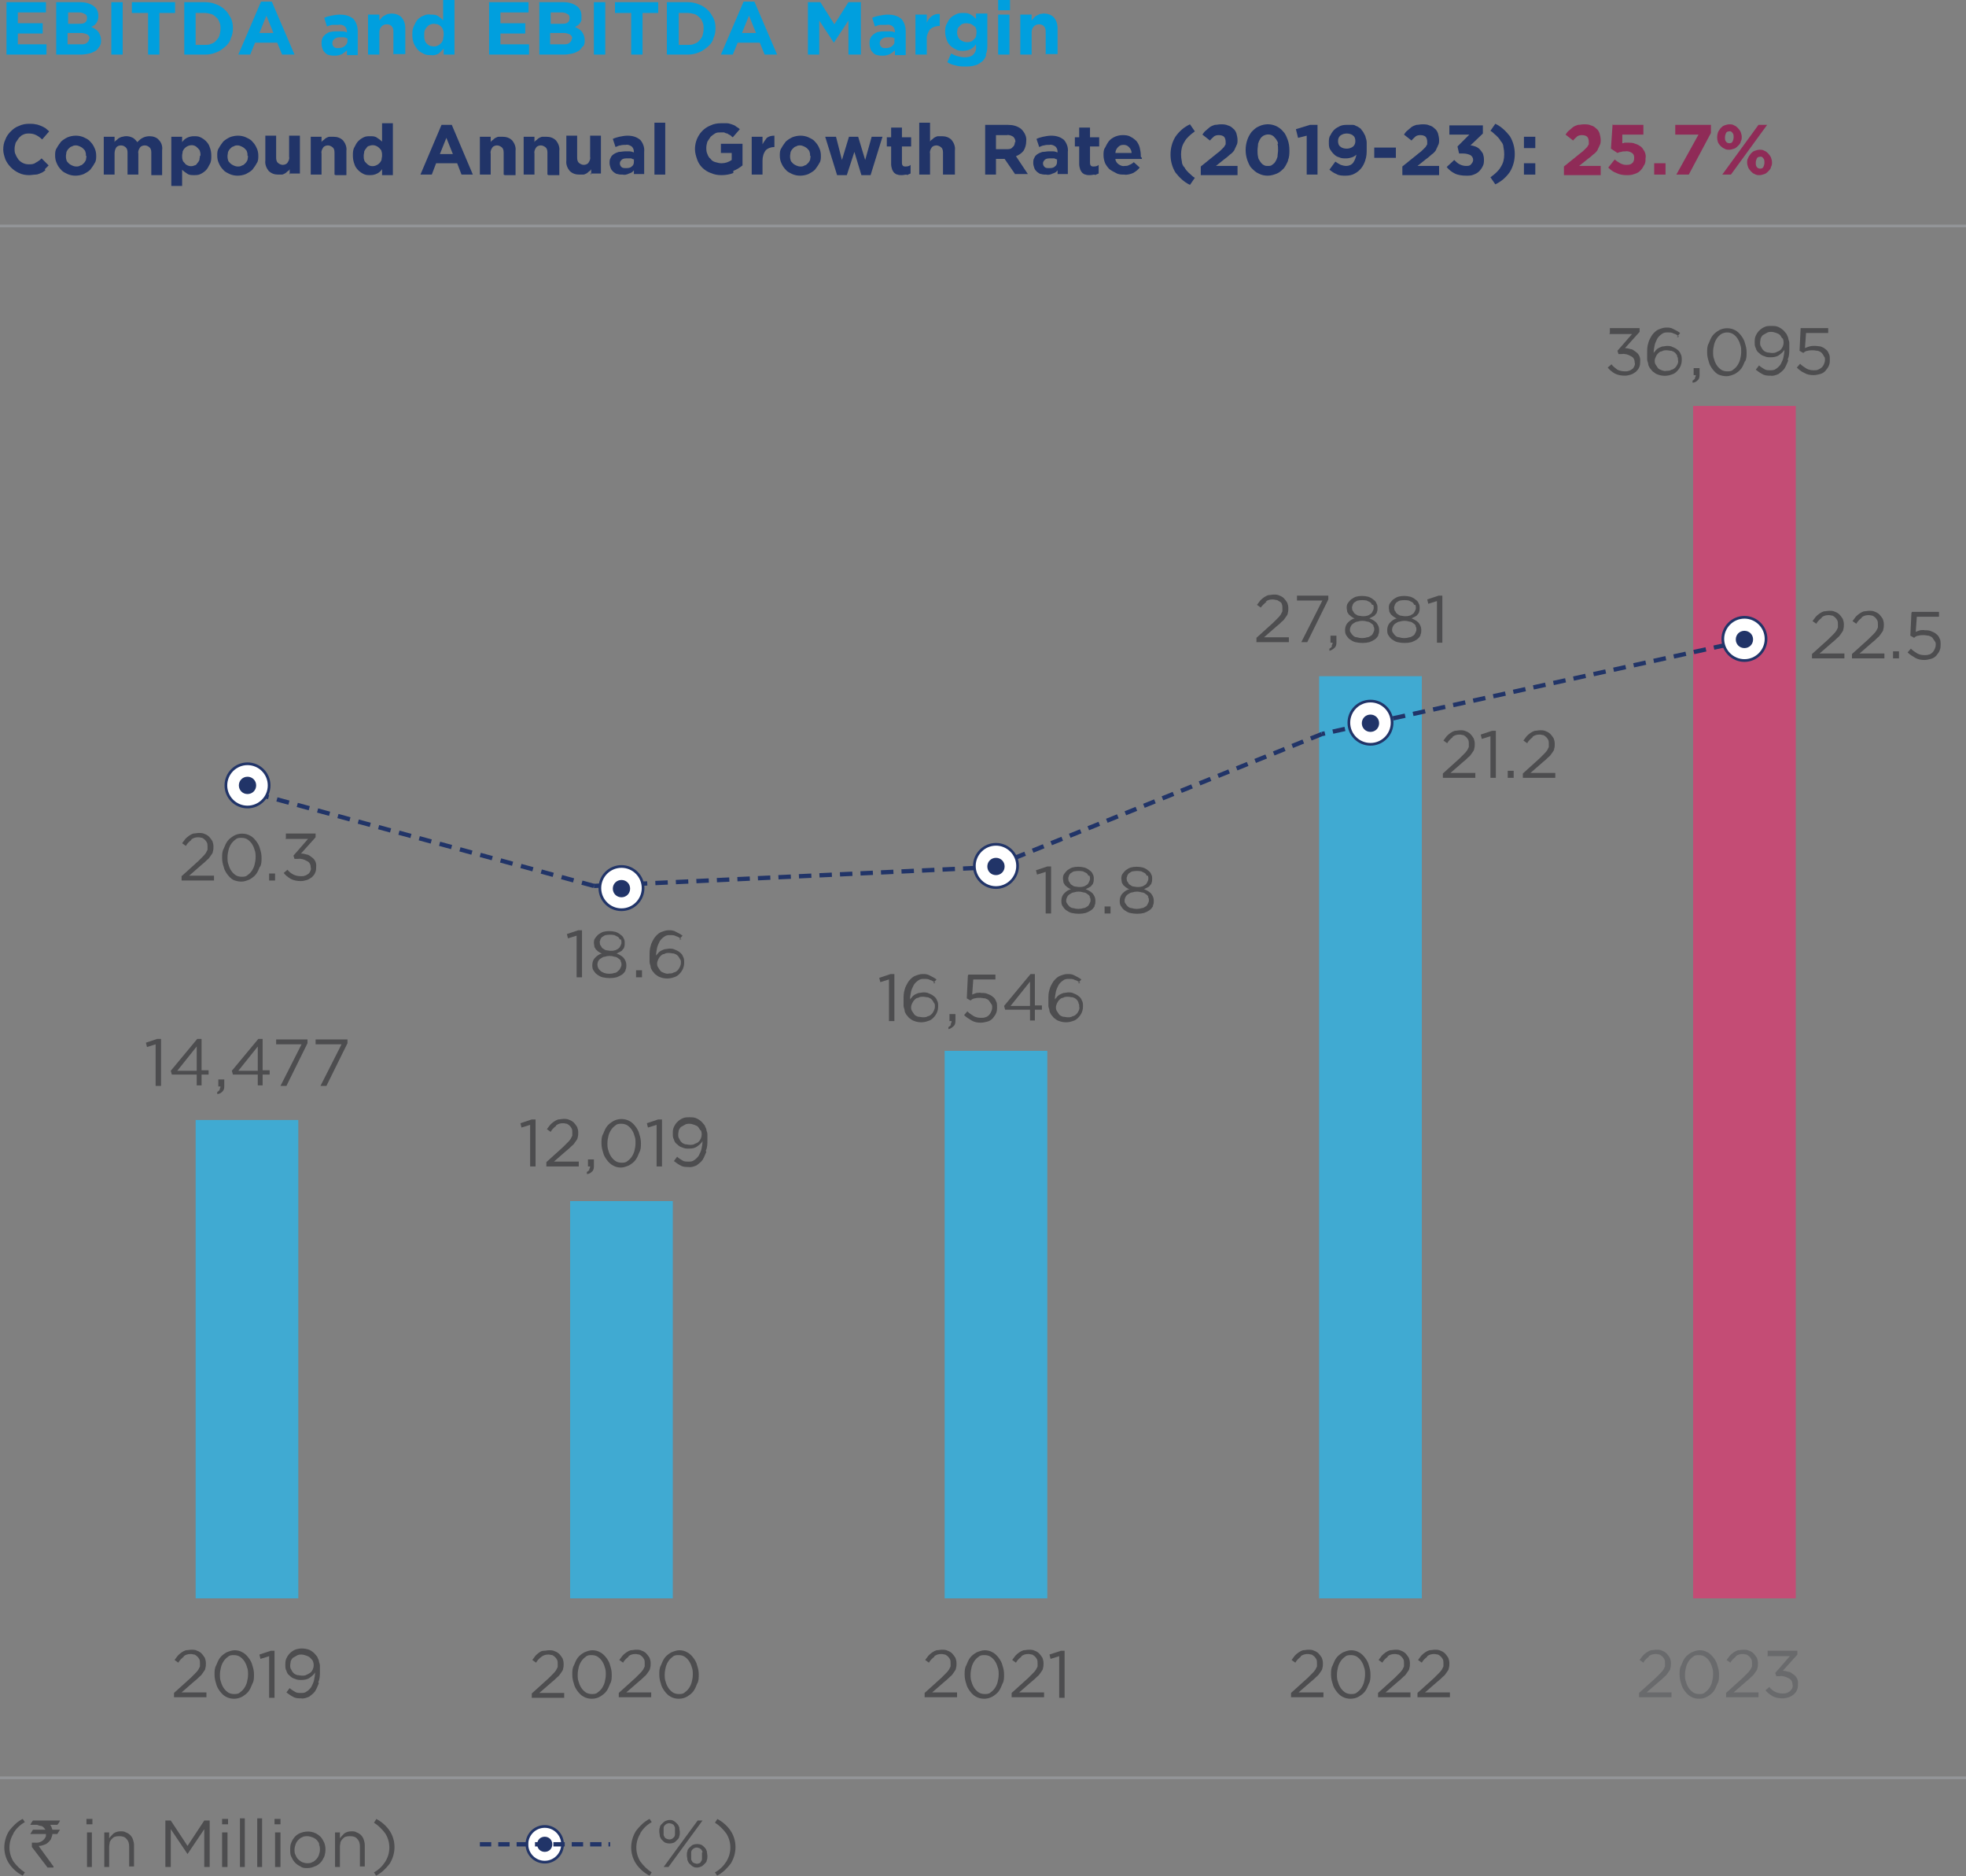 <?xml version="1.0" encoding="UTF-8"?>
<svg xmlns="http://www.w3.org/2000/svg" version="1.1" xmlns:xlink="http://www.w3.org/1999/xlink" viewBox="0 0 363.8 347.1">
  <rect x="0" y="0" width="363.8" height="347.1" fill="#808080" stroke="none"/>
  <defs>
    <style>
      .cls-1 {
        stroke-width: .5px;
      }

      .cls-1, .cls-2, .cls-3, .cls-4, .cls-5, .cls-6, .cls-7, .cls-8, .cls-9, .cls-10 {
        fill: none;
      }

      .cls-1, .cls-2, .cls-3, .cls-4, .cls-5, .cls-8, .cls-9, .cls-10 {
        stroke: #213468;
      }

      .cls-2 {
        stroke-dasharray: 0 0 2.3 1.6;
      }

      .cls-2, .cls-4, .cls-5, .cls-9, .cls-10 {
        stroke-width: .8px;
      }

      .cls-11 {
        fill: #213468;
      }

      .cls-11, .cls-12, .cls-13, .cls-6, .cls-14, .cls-15, .cls-16, .cls-17, .cls-18 {
        stroke-width: 0px;
      }

      .cls-3, .cls-7 {
        stroke-width: .5px;
      }

      .cls-12 {
        fill: #009fde;
      }

      .cls-4 {
        stroke-dasharray: 0 0 2.3 1.5;
      }

      .cls-19 {
        clip-path: url(#clippath-2);
      }

      .cls-20, .cls-21, .cls-22 {
        isolation: isolate;
      }

      .cls-21 {
        opacity: .8;
      }

      .cls-21, .cls-22 {
        mix-blend-mode: multiply;
      }

      .cls-23 {
        clip-path: url(#clippath-6);
      }

      .cls-5 {
        stroke-dasharray: 0 0 2.3 1.5;
      }

      .cls-13 {
        fill: #696a6c;
      }

      .cls-24 {
        clip-path: url(#clippath-1);
      }

      .cls-25 {
        clip-path: url(#clippath-4);
      }

      .cls-14 {
        fill: #4d4d4f;
      }

      .cls-7 {
        stroke: #939598;
      }

      .cls-8 {
        stroke-miterlimit: 4;
        stroke-width: .5px;
      }

      .cls-26 {
        clip-path: url(#clippath);
      }

      .cls-15 {
        fill: #8f2b57;
      }

      .cls-9 {
        stroke-dasharray: 0 0 2.2 1.5;
      }

      .cls-27 {
        clip-path: url(#clippath-3);
      }

      .cls-16 {
        fill: #c44c75;
      }

      .cls-17 {
        fill: #2fb4e6;
      }

      .cls-18 {
        fill: #fff;
      }

      .cls-28 {
        clip-path: url(#clippath-5);
      }

      .cls-10 {
        stroke-dasharray: 0 0 2.1 1.3;
      }
    </style>
    <clipPath id="clippath">
      <rect class="cls-6" x="22.4" y="196.4" width="46.8" height="100.8"/>
    </clipPath>
    <clipPath id="clippath-1">
      <rect class="cls-6" x="91.6" y="211.4" width="46.8" height="85.8"/>
    </clipPath>
    <clipPath id="clippath-2">
      <rect class="cls-6" x="160.9" y="183.6" width="46.8" height="113.6"/>
    </clipPath>
    <clipPath id="clippath-3">
      <rect class="cls-6" x="230.2" y="114.3" width="46.8" height="182.9"/>
    </clipPath>
    <clipPath id="clippath-4">
      <rect class="cls-6" x="230.2" y="114.3" width="46.8" height="182.9"/>
    </clipPath>
    <clipPath id="clippath-5">
      <rect class="cls-6" x="299.5" y="64.3" width="46.8" height="233"/>
    </clipPath>
    <clipPath id="clippath-6">
      <rect class="cls-6" x="299.5" y="64.3" width="46.8" height="233"/>
    </clipPath>
  </defs>
  <g class="cls-20">
    <g id="Group_150451" data-name="Group 150451">
      <g>
        <rect class="cls-6" width="363.8" height="347.1"/>
        <rect class="cls-6" width="363.8" height="347.1"/>
        <g id="Group_150448" data-name="Group 150448">
          <path id="Path_14213" data-name="Path 14213" class="cls-18" d="M100.8,344.5c1.8,0,3.3-1.5,3.3-3.3s-1.5-3.3-3.3-3.3-3.3,1.5-3.3,3.3h0c0,1.8,1.5,3.3,3.3,3.3"/>
          <circle id="Ellipse_36" data-name="Ellipse 36" class="cls-3" cx="100.8" cy="341.2" r="3.3"/>
          <path id="Path_14214" data-name="Path 14214" class="cls-11" d="M100.8,342.6c.8,0,1.4-.6,1.4-1.4,0-.8-.6-1.4-1.4-1.4s-1.4.6-1.4,1.4h0c0,.8.6,1.4,1.4,1.4"/>
          <path id="Path_14215" data-name="Path 14215" class="cls-12" d="M1.2,10.1V.4h7.3v1.9H3.3v2h4.6v1.9H3.3v2h5.3v1.9H1.2Z"/>
          <path id="Path_14216" data-name="Path 14216" class="cls-12" d="M18.4,8.6c-.2.3-.4.6-.7.8-.4.2-.7.4-1.2.5-.5.1-1,.2-1.5.2h-4.6V.4h4.5c.8,0,1.7.2,2.4.7.6.4.9,1.1.9,1.8h0c0,.3,0,.5-.1.8-.1.4-.4.8-.7,1-.2.1-.3.2-.5.3.5.2,1,.5,1.3.9.3.4.5,1,.5,1.5h0c0,.4,0,.8-.3,1.2M16.1,3.3c0-.3-.1-.6-.4-.7-.3-.2-.7-.3-1-.3h-2.1v2.1h2c.4,0,.8,0,1.1-.2.3-.2.4-.5.4-.8h0ZM16.6,7.2c0-.3-.1-.6-.4-.8-.4-.2-.8-.3-1.2-.3h-2.5v2.1h2.5c.4,0,.8,0,1.1-.3.3-.2.4-.5.4-.8h0Z"/>
          <rect id="Rectangle_5681" data-name="Rectangle 5681" class="cls-12" x="20.6" y=".4" width="2.1" height="9.7"/>
          <path id="Path_14217" data-name="Path 14217" class="cls-12" d="M29.5,2.4v7.7h-2.1V2.4h-3V.4h8v2h-3Z"/>
          <path id="Path_14218" data-name="Path 14218" class="cls-12" d="M42.7,7.2c-.2.6-.6,1.1-1.1,1.5-.5.4-1,.8-1.6,1-.7.3-1.4.4-2.1.4h-3.8V.4h3.8c.7,0,1.4.1,2.1.4.6.2,1.2.6,1.6,1,.5.4.8,1,1.1,1.5.3.6.4,1.3.4,1.9h0c0,.7-.1,1.3-.4,1.9M40.8,5.3c0-.4,0-.8-.2-1.2-.1-.3-.3-.7-.6-.9-.3-.3-.6-.5-.9-.6-.4-.1-.8-.2-1.2-.2h-1.7v5.9h1.7c.4,0,.8,0,1.2-.2.3-.1.7-.3.9-.6.3-.3.5-.6.6-.9.1-.4.2-.8.2-1.2h0Z"/>
          <path id="Path_14219" data-name="Path 14219" class="cls-12" d="M52.2,10.1l-.9-2.2h-4.1l-.9,2.2h-2.2L48.3.3h2l4.2,9.8h-2.2ZM49.3,2.9l-1.3,3.2h2.6l-1.3-3.2Z"/>
          <path id="Path_14220" data-name="Path 14220" class="cls-12" d="M64.2,10.1v-.8c-.3.3-.6.5-.9.7-.4.2-.9.3-1.3.3-.3,0-.7,0-1-.1-.3,0-.6-.2-.8-.4-.2-.2-.4-.4-.5-.7-.1-.3-.2-.6-.2-1h0c0-.4,0-.8.2-1.1.1-.3.4-.5.6-.7.3-.2.6-.4.9-.4.4-.1.8-.1,1.2-.1.3,0,.7,0,1,0,.3,0,.6.1.8.2h0c0-.5-.1-.9-.4-1.1-.3-.3-.8-.4-1.2-.3-.4,0-.7,0-1.1,0-.3,0-.7.2-1,.3l-.5-1.6c.4-.2.8-.3,1.3-.4.5-.1,1.1-.2,1.6-.2.9,0,1.8.2,2.5.8.6.7.8,1.5.8,2.4v4.3h-2ZM64.3,7.1c-.2,0-.4-.2-.6-.2-.2,0-.5,0-.7,0-.4,0-.7,0-1.1.3-.3.2-.4.5-.4.8h0c0,.3.1.5.3.7.2.2.5.2.8.2.4,0,.9-.1,1.2-.4.3-.2.5-.6.5-.9v-.4Z"/>
          <path id="Path_14221" data-name="Path 14221" class="cls-12" d="M72.8,10.1v-4.1c0-.4,0-.8-.3-1.1-.2-.3-.6-.4-.9-.4-.4,0-.7.1-1,.4-.3.3-.4.7-.4,1.1v4.1h-2.1V2.7h2.1v1.1c.1-.2.3-.3.4-.5.1-.1.3-.3.5-.4.2-.1.4-.2.6-.3.2,0,.5-.1.7-.1.7,0,1.4.2,1.9.7.5.6.7,1.3.7,2v4.8h-2.1Z"/>
          <path id="Path_14222" data-name="Path 14222" class="cls-12" d="M82.1,10.1v-1.1c-.3.3-.6.6-.9.9-.4.2-.9.4-1.4.3-.4,0-.9,0-1.3-.2-.4-.2-.8-.4-1.1-.7-.3-.3-.6-.8-.8-1.2-.2-.5-.3-1.1-.3-1.6h0c0-.6,0-1.1.3-1.7.2-.4.4-.9.7-1.2.3-.3.7-.6,1.1-.7.4-.2.8-.3,1.3-.2.5,0,1,0,1.4.3.3.2.7.5.9.8V0h2.1v10.1h-2.1ZM82.1,6.4c0-.3,0-.6-.1-.8,0-.2-.2-.5-.4-.7-.2-.2-.4-.3-.6-.4-.2,0-.5-.1-.7-.1-.5,0-1,.2-1.3.6-.2.2-.3.4-.4.6-.1.3-.1.6-.1.9h0c0,.3,0,.6.1.9,0,.2.2.5.4.7.2.2.4.3.6.4.2,0,.5.1.7.1.5,0,.9-.2,1.3-.6.2-.2.3-.4.4-.7,0-.3.1-.6.1-.8h0Z"/>
          <path id="Path_14223" data-name="Path 14223" class="cls-12" d="M90.5,10.1V.4h7.3v1.9h-5.2v2h4.6v1.9h-4.6v2h5.3v1.9h-7.4Z"/>
          <path id="Path_14224" data-name="Path 14224" class="cls-12" d="M107.8,8.6c-.2.3-.4.6-.7.8-.4.2-.7.4-1.2.5-.5.1-1,.2-1.5.2h-4.6V.4h4.5c.8,0,1.7.2,2.4.7.6.4.9,1.1.9,1.8h0c0,.3,0,.5,0,.8-.1.4-.4.8-.7,1-.2.1-.3.2-.5.3.5.2,1,.5,1.3.9.3.4.5,1,.5,1.5h0c0,.4,0,.8-.3,1.2M105.4,3.3c0-.3-.1-.6-.4-.7-.3-.2-.7-.3-1-.3h-2.1v2.1h2c.4,0,.8,0,1.1-.2.3-.2.4-.5.4-.8h0ZM105.9,7.2c0-.3-.1-.6-.4-.8-.4-.2-.8-.3-1.2-.3h-2.5v2.1h2.5c.4,0,.8,0,1.1-.3.3-.2.4-.5.4-.8h0Z"/>
          <rect id="Rectangle_5682" data-name="Rectangle 5682" class="cls-12" x="109.9" y=".4" width="2.1" height="9.7"/>
          <path id="Path_14225" data-name="Path 14225" class="cls-12" d="M118.9,2.4v7.7h-2.1V2.4h-3V.4h8v2h-3Z"/>
          <path id="Path_14226" data-name="Path 14226" class="cls-12" d="M132,7.2c-.2.6-.6,1.1-1.1,1.5-.5.4-1,.8-1.6,1-.7.3-1.4.4-2.1.4h-3.8V.4h3.8c.7,0,1.4.1,2.1.4.6.2,1.2.6,1.6,1,.5.4.8,1,1.1,1.5.3.6.4,1.3.4,1.9h0c0,.7-.1,1.3-.4,1.9M130.2,5.3c0-.4,0-.8-.2-1.2-.1-.3-.3-.7-.6-.9-.3-.3-.6-.5-.9-.6-.4-.1-.8-.2-1.2-.2h-1.7v5.9h1.7c.4,0,.8,0,1.2-.2.3-.1.7-.3.9-.6.3-.3.5-.6.6-.9.1-.4.2-.8.2-1.2h0Z"/>
          <path id="Path_14227" data-name="Path 14227" class="cls-12" d="M141.5,10.1l-.9-2.2h-4.1l-.9,2.2h-2.2l4.2-9.8h2l4.2,9.8h-2.2ZM138.6,2.9l-1.3,3.2h2.6l-1.3-3.2Z"/>
          <path id="Path_14228" data-name="Path 14228" class="cls-12" d="M157,10.1V3.8l-2.7,4.1h0l-2.7-4.1v6.3h-2.1V.4h2.3l2.6,4.1,2.6-4.1h2.3v9.7h-2.1Z"/>
          <path id="Path_14229" data-name="Path 14229" class="cls-12" d="M165.6,10.1v-.8c-.3.3-.6.5-.9.7-.4.2-.9.3-1.3.3-.3,0-.7,0-1-.1-.3,0-.6-.2-.8-.4-.2-.2-.4-.4-.5-.7-.1-.3-.2-.6-.2-1h0c0-.4,0-.8.2-1.1.1-.3.4-.5.6-.7.3-.2.6-.4.9-.4.4-.1.8-.1,1.2-.1.3,0,.7,0,1,0,.3,0,.6.1.8.2h0c0-.5-.1-.9-.4-1.1-.3-.3-.8-.4-1.2-.3-.4,0-.7,0-1.1,0-.3,0-.7.2-1,.3l-.5-1.6c.4-.2.8-.3,1.3-.4.5-.1,1.1-.2,1.6-.2.9,0,1.8.2,2.5.8.6.7.8,1.5.8,2.4v4.3h-2ZM165.6,7.1c-.2,0-.4-.2-.6-.2-.2,0-.5,0-.7,0-.4,0-.7,0-1.1.3-.3.2-.4.5-.4.8h0c0,.3.1.5.3.7.2.2.5.2.8.2.4,0,.9-.1,1.2-.4.3-.2.5-.6.4-.9v-.4Z"/>
          <path id="Path_14230" data-name="Path 14230" class="cls-12" d="M173.8,4.8c-.6,0-1.2.2-1.7.6-.4.6-.7,1.3-.6,2v2.7h-2.1V2.7h2.1v1.5c.2-.5.5-.9.9-1.2.4-.3,1-.5,1.5-.4v2.2h-.1Z"/>
          <path id="Path_14231" data-name="Path 14231" class="cls-12" d="M182.5,10.2c-.2.5-.4.9-.8,1.2-.4.3-.8.6-1.3.7-.6.2-1.2.2-1.8.2-.6,0-1.2,0-1.8-.2-.5-.1-1.1-.3-1.5-.6l.7-1.6c.4.2.8.4,1.2.5.4.1.9.2,1.3.2.6,0,1.2-.1,1.6-.5.4-.4.6-1,.5-1.5v-.4c-.3.4-.6.7-1,.9-.4.2-.9.3-1.4.3-.4,0-.9,0-1.2-.2-.4-.2-.8-.4-1.1-.7-.3-.3-.6-.7-.7-1.1-.2-.5-.3-1-.3-1.5h0c0-.5,0-1,.3-1.5.2-.4.4-.8.7-1.1.3-.3.7-.5,1.1-.7.4-.2.8-.2,1.2-.2.5,0,1,0,1.4.3.4.2.7.5,1,.8v-1h2.1v5.8c0,.6,0,1.2-.3,1.8M180.7,6c0-.2,0-.5-.1-.7,0-.2-.2-.4-.4-.5-.2-.2-.4-.3-.6-.4-.2,0-.5-.1-.7-.1-.2,0-.5,0-.7.1-.2,0-.4.2-.6.4-.2.2-.3.3-.4.5,0,.2-.1.5-.1.7h0c0,.5.2,1,.5,1.3.4.3.8.5,1.3.5.2,0,.5,0,.7-.1.2,0,.4-.2.6-.4.2-.2.3-.3.4-.5,0-.2.1-.5.1-.7h0Z"/>
          <path id="Path_14232" data-name="Path 14232" class="cls-12" d="M184.7,0h2.2v1.9h-2.2V0ZM184.7,2.7h2.1v7.4h-2.1V2.7Z"/>
          <path id="Path_14233" data-name="Path 14233" class="cls-12" d="M193.5,10.1v-4.1c0-.4,0-.8-.3-1.1-.2-.3-.6-.4-.9-.4-.4,0-.7.1-1,.4-.3.3-.4.7-.4,1.1v4.1h-2.1V2.7h2.1v1.1c.1-.2.3-.3.4-.5.1-.1.3-.3.5-.4.2-.1.4-.2.6-.3.2,0,.5-.1.7-.1.7,0,1.4.2,1.9.7.5.6.7,1.3.7,2v4.8h-2.1Z"/>
          <path id="Path_14234" data-name="Path 14234" class="cls-11" d="M8.4,31.5c-.3.2-.5.4-.8.5-.3.1-.6.3-1,.3-.4,0-.8.1-1.2.1-.6,0-1.3-.1-1.9-.4-1.1-.5-2-1.4-2.5-2.5-.2-.6-.4-1.2-.4-1.8h0c0-.7.1-1.3.4-1.9.2-.6.6-1.1,1-1.5.4-.4.9-.8,1.5-1,.6-.3,1.3-.4,1.9-.4.4,0,.8,0,1.2.1.3,0,.7.2,1,.3.3.1.6.3.8.4.2.2.5.4.7.6l-1.3,1.5c-.3-.3-.7-.6-1.1-.8-.4-.2-.8-.3-1.3-.3-.4,0-.7,0-1.1.2-.3.1-.6.4-.8.6-.2.3-.4.6-.6.9-.1.4-.2.7-.2,1.1h0c0,.4,0,.8.2,1.1.1.3.3.6.5.9.5.6,1.2.9,1.9.9.5,0,.9,0,1.3-.3.4-.2.8-.5,1.1-.8l1.3,1.3c-.2.2-.5.5-.7.7"/>
          <path id="Path_14235" data-name="Path 14235" class="cls-11" d="M17.5,30.2c-.2.4-.5.8-.8,1.2-.3.3-.8.6-1.2.8-1,.4-2.1.4-3,0-.4-.2-.9-.4-1.2-.8-.3-.3-.6-.7-.8-1.2-.2-.4-.3-.9-.3-1.4h0c0-.5,0-1,.3-1.4.2-.4.5-.8.8-1.2.3-.3.8-.6,1.2-.8,1-.4,2.1-.4,3,0,.4.2.9.4,1.2.8.3.3.6.7.8,1.2.2.4.3.9.3,1.4h0c0,.5,0,1-.3,1.4M15.9,28.8c0-.3,0-.5-.1-.7,0-.2-.2-.4-.4-.6-.2-.2-.4-.3-.6-.4-.2-.1-.5-.2-.7-.2-.3,0-.5,0-.8.2-.2,0-.4.2-.6.4-.2.2-.3.4-.4.6,0,.2-.1.5-.1.7h0c0,.3,0,.5.1.8,0,.2.2.4.4.6.2.2.4.3.6.4.2.1.5.2.8.2.3,0,.5,0,.8-.2.2,0,.4-.2.6-.4.2-.2.3-.4.4-.6,0-.2.1-.5.1-.7h0Z"/>
          <path id="Path_14236" data-name="Path 14236" class="cls-11" d="M28,32.3v-3.9c0-.4,0-.8-.3-1.1-.2-.2-.5-.4-.9-.4-.3,0-.7.1-.9.4-.2.3-.4.7-.3,1.1v3.9h-2v-3.9c0-.4,0-.8-.3-1.1-.2-.2-.5-.4-.9-.4-.3,0-.7.1-.9.4-.2.3-.3.7-.3,1.1v3.9h-2v-7h2v1c.1-.2.2-.3.4-.4.1-.1.3-.3.5-.4.2-.1.4-.2.6-.2.6-.2,1.3-.1,1.9.2.3.2.6.5.8.8.3-.3.6-.6,1-.8.4-.2.8-.3,1.3-.3.6,0,1.3.2,1.7.7.5.5.7,1.2.6,1.9v4.6h-2Z"/>
          <path id="Path_14237" data-name="Path 14237" class="cls-11" d="M38.8,30.4c-.2.4-.4.8-.7,1.1-.3.3-.6.5-1,.7-.4.2-.8.2-1.2.2-.5,0-.9,0-1.3-.3-.3-.2-.6-.4-.9-.7v3h-2v-9.1h2v1c.2-.3.5-.6.9-.8.4-.2.8-.3,1.3-.3.4,0,.8,0,1.2.2.4.2.7.4,1,.7.3.3.6.7.7,1.1.2.5.3,1,.3,1.6h0c0,.6,0,1.1-.3,1.6M37.1,28.8c0-.3,0-.5-.1-.8,0-.2-.2-.4-.4-.6-.2-.2-.3-.3-.5-.4-.6-.3-1.4-.1-1.9.4-.2.2-.3.4-.4.6,0,.3-.1.5-.1.8h0c0,.3,0,.6.1.8,0,.2.2.4.4.6.1.2.3.3.5.4.4.2.9.2,1.3,0,.2,0,.4-.2.5-.4.2-.2.3-.4.4-.6,0-.3.1-.5.1-.8h0Z"/>
          <path id="Path_14238" data-name="Path 14238" class="cls-11" d="M47.5,30.2c-.2.4-.5.8-.8,1.2-.3.3-.8.6-1.2.8-1,.4-2.1.4-3,0-.4-.2-.9-.4-1.2-.8-.3-.3-.6-.7-.8-1.2-.2-.4-.3-.9-.3-1.4h0c0-.5,0-1,.3-1.4.2-.4.5-.8.8-1.2.3-.3.8-.6,1.2-.8,1-.4,2.1-.4,3,0,.4.2.9.4,1.2.8.3.3.6.7.8,1.2.2.4.3.9.3,1.4h0c0,.5,0,1-.3,1.4M45.8,28.8c0-.3,0-.5-.1-.7,0-.2-.2-.4-.4-.6-.2-.2-.4-.3-.6-.4-.2-.1-.5-.2-.7-.2-.3,0-.5,0-.8.2-.2,0-.4.2-.6.4-.2.2-.3.4-.4.6,0,.2-.1.5-.1.7h0c0,.3,0,.5.1.8,0,.2.2.4.4.6.2.2.4.3.6.4.2.1.5.2.8.2.3,0,.5,0,.8-.2.2,0,.4-.2.6-.4.2-.2.3-.4.4-.6,0-.2.1-.5.1-.7h0Z"/>
          <path id="Path_14239" data-name="Path 14239" class="cls-11" d="M53.6,32.3v-1c-.1.2-.2.3-.4.4-.1.1-.3.3-.5.4-.2.1-.4.2-.5.2-.2,0-.5,0-.7,0-.7,0-1.3-.2-1.8-.7-.4-.5-.7-1.2-.6-1.9v-4.6h2v3.9c0,.4,0,.8.3,1.1.2.2.6.4.9.4.3,0,.7-.1.9-.4.2-.3.4-.7.3-1.1v-3.9h2v7h-2Z"/>
          <path id="Path_14240" data-name="Path 14240" class="cls-11" d="M61.9,32.3v-3.9c0-.4,0-.8-.3-1.1-.2-.2-.6-.4-.9-.4-.3,0-.7.1-.9.4-.2.3-.4.7-.3,1.1v3.9h-2v-7h2v1c.1-.2.2-.3.4-.4.1-.1.3-.3.5-.4.2-.1.4-.2.6-.2.2,0,.4,0,.7,0,.7,0,1.3.2,1.8.7.4.5.7,1.2.6,1.9v4.5h-2Z"/>
          <path id="Path_14241" data-name="Path 14241" class="cls-11" d="M70.7,32.3v-1c-.2.3-.5.6-.9.8-.4.2-.8.3-1.3.3-.4,0-.8,0-1.2-.2-.4-.2-.7-.4-1-.7-.3-.3-.6-.7-.7-1.1-.2-.5-.3-1-.3-1.6h0c0-.6,0-1.1.3-1.6.2-.4.4-.8.7-1.1.3-.3.6-.5,1-.7.4-.2.8-.2,1.2-.2.5,0,.9,0,1.3.3.3.2.6.4.9.7v-3.4h2v9.6h-2ZM70.7,28.8c0-.3,0-.5-.1-.8,0-.2-.2-.4-.4-.6-.5-.5-1.2-.7-1.9-.4-.2,0-.4.2-.5.4-.2.2-.3.4-.4.6,0,.3-.1.5-.1.8h0c0,.3,0,.6.1.8,0,.2.2.4.4.6.2.2.3.3.5.4.6.3,1.4.1,1.9-.4.2-.2.3-.4.4-.6,0-.3.1-.5.1-.8h0Z"/>
          <path id="Path_14242" data-name="Path 14242" class="cls-11" d="M85.4,32.3l-.8-2.1h-3.9l-.8,2.1h-2.1l3.9-9.2h1.9l3.9,9.2h-2.1ZM82.6,25.5l-1.2,3h2.4l-1.2-3Z"/>
          <path id="Path_14243" data-name="Path 14243" class="cls-11" d="M93.2,32.3v-3.9c0-.4,0-.8-.3-1.1-.2-.2-.6-.4-.9-.4-.3,0-.7.1-.9.4-.2.3-.4.7-.3,1.1v3.9h-2v-7h2v1c.1-.2.2-.3.4-.4.1-.1.3-.3.5-.4.2-.1.4-.2.6-.2.2,0,.4,0,.7,0,.7,0,1.3.2,1.8.7.4.5.7,1.2.6,1.9v4.5h-2Z"/>
          <path id="Path_14244" data-name="Path 14244" class="cls-11" d="M101.3,32.3v-3.9c0-.4,0-.8-.3-1.1-.2-.2-.6-.4-.9-.4-.3,0-.7.1-.9.4-.2.3-.4.7-.3,1.1v3.9h-2v-7h2v1c.1-.2.2-.3.4-.4.1-.1.3-.3.5-.4.2-.1.4-.2.6-.2.2,0,.4,0,.7,0,.7,0,1.3.2,1.8.7.4.5.7,1.2.6,1.9v4.5h-2Z"/>
          <path id="Path_14245" data-name="Path 14245" class="cls-11" d="M109.4,32.3v-1c-.1.2-.2.3-.4.4-.1.1-.3.3-.5.4-.2.1-.4.2-.6.2-.2,0-.5,0-.7,0-.7,0-1.3-.2-1.8-.7-.4-.5-.7-1.2-.6-1.9v-4.6h2v3.9c0,.4,0,.8.3,1.1.2.2.6.4.9.4.3,0,.7-.1.9-.4.2-.3.4-.7.3-1.1v-3.9h2v7h-2Z"/>
          <path id="Path_14246" data-name="Path 14246" class="cls-11" d="M117.3,32.3v-.8c-.2.3-.5.5-.9.6-.4.2-.8.3-1.2.2-.3,0-.6,0-.9-.1-.3,0-.5-.2-.8-.4-.2-.2-.4-.4-.5-.7-.1-.3-.2-.6-.2-.9h0c0-.4,0-.7.2-1,.1-.3.3-.5.6-.7.3-.2.6-.3.9-.4.4,0,.8-.1,1.1-.1.3,0,.6,0,.9,0,.3,0,.5.1.8.2h0c0-.5-.1-.8-.4-1.1-.3-.2-.7-.4-1.1-.3-.3,0-.7,0-1,.1-.3,0-.6.2-.9.3l-.5-1.5c.4-.2.8-.3,1.2-.4.5-.1,1-.2,1.5-.2.9,0,1.7.2,2.4.8.5.6.8,1.4.7,2.2v4.1h-1.9ZM117.4,29.5c-.2,0-.4-.1-.6-.2-.2,0-.5,0-.7,0-.4,0-.7,0-1,.2-.2.2-.4.4-.4.7h0c0,.3.1.5.3.7.2.2.5.2.8.2.4,0,.8,0,1.1-.3.3-.2.4-.5.4-.9v-.4Z"/>
          <rect id="Rectangle_5683" data-name="Rectangle 5683" class="cls-11" x="121.1" y="22.7" width="2" height="9.6"/>
          <path id="Path_14247" data-name="Path 14247" class="cls-11" d="M135.7,32c-.7.3-1.5.4-2.2.4-.7,0-1.3-.1-2-.4-1.1-.4-2.1-1.3-2.5-2.5-.2-.6-.4-1.2-.4-1.9h0c0-1.9,1.1-3.7,2.9-4.4.6-.3,1.3-.4,1.9-.4.4,0,.8,0,1.1,0,.3,0,.6.1.9.2.3.1.6.2.8.4.3.2.5.3.7.5l-1.3,1.5c-.2-.1-.3-.3-.5-.4-.2-.1-.4-.2-.5-.3-.2,0-.4-.1-.6-.2-.2,0-.5,0-.7,0-.4,0-.7,0-1,.2-.3.2-.6.4-.8.6-.2.3-.4.6-.6.9-.1.4-.2.7-.2,1.1h0c0,.4,0,.8.2,1.2.1.3.3.7.6.9.2.3.5.5.9.6.4.1.7.2,1.1.2.7,0,1.3-.2,1.9-.6v-1.3h-2v-1.7h4v4c-.5.4-1.1.8-1.7,1"/>
          <path id="Path_14248" data-name="Path 14248" class="cls-11" d="M143.3,27.2c-.6,0-1.2.2-1.6.6-.4.5-.6,1.2-.6,1.9v2.6h-2v-7h2v1.4c.2-.4.5-.8.8-1.2.4-.3.9-.4,1.4-.4v2.1h-.1Z"/>
          <path id="Path_14249" data-name="Path 14249" class="cls-11" d="M151.6,30.2c-.2.4-.5.8-.8,1.2-.3.3-.8.6-1.2.8-1,.4-2.1.4-3,0-.4-.2-.9-.4-1.2-.8-.3-.3-.6-.7-.8-1.2-.2-.4-.3-.9-.3-1.4h0c0-.5,0-1,.3-1.4.2-.4.5-.8.8-1.2.3-.3.8-.6,1.2-.8,1-.4,2.1-.4,3,0,.4.2.9.4,1.2.8.3.3.6.7.8,1.2.2.4.3.9.3,1.4h0c0,.5,0,1-.3,1.4M149.9,28.8c0-.3,0-.5-.1-.7,0-.2-.2-.4-.4-.6-.2-.2-.4-.3-.6-.4-.2-.1-.5-.2-.7-.2-.3,0-.5,0-.8.2-.2,0-.4.2-.6.4-.2.2-.3.4-.4.6,0,.2-.1.5-.1.7h0c0,.3,0,.5.1.8,0,.2.2.4.4.6.2.2.4.3.6.4.2.1.5.2.8.2.3,0,.5,0,.8-.2.2,0,.4-.2.6-.4.2-.2.3-.4.4-.6,0-.2.1-.5.1-.7h0Z"/>
          <path id="Path_14250" data-name="Path 14250" class="cls-11" d="M161.2,32.4h-1.8l-1.3-4.3-1.4,4.3h-1.8l-2.2-7.1h2l1.1,4.3,1.3-4.3h1.7l1.3,4.3,1.2-4.3h2l-2.2,7.1Z"/>
          <path id="Path_14251" data-name="Path 14251" class="cls-11" d="M167.8,32.3c-.3,0-.6.1-.9.1-.3,0-.6,0-.8-.1-.2,0-.5-.2-.6-.3-.2-.2-.3-.4-.4-.6-.1-.3-.2-.7-.2-1v-3.3h-.8v-1.7h.8v-1.8h2v1.8h1.7v1.7h-1.7v3c0,.5.2.7.6.7.3,0,.7,0,1-.3v1.6c-.2.1-.5.2-.7.3"/>
          <path id="Path_14252" data-name="Path 14252" class="cls-11" d="M174.5,32.3v-3.9c0-.4,0-.8-.3-1.1-.2-.2-.6-.4-.9-.4-.3,0-.7.1-.9.4-.2.3-.4.7-.3,1.1v3.9h-2v-9.6h2v3.5c.1-.2.2-.3.4-.4.1-.1.3-.3.5-.4.2-.1.4-.2.6-.2.2,0,.4,0,.7,0,.7,0,1.3.2,1.8.7.4.5.7,1.2.6,1.9v4.5h-2Z"/>
          <path id="Path_14253" data-name="Path 14253" class="cls-11" d="M187.9,32.3l-2-2.9h-1.6v2.9h-2v-9.2h4.2c.9,0,1.8.2,2.5.8.6.6,1,1.4.9,2.2h0c0,.7-.2,1.3-.5,1.8-.4.5-.9.8-1.4,1l2.2,3.3h-2.4ZM187.9,26.3c0-.4-.1-.7-.4-1-.3-.2-.8-.4-1.2-.3h-2v2.6h2c.4,0,.8,0,1.1-.4.3-.2.4-.6.4-.9h0Z"/>
          <path id="Path_14254" data-name="Path 14254" class="cls-11" d="M195.7,32.3v-.8c-.2.3-.5.5-.9.6-.4.2-.8.3-1.2.2-.3,0-.6,0-.9-.1-.3,0-.5-.2-.8-.4-.2-.2-.4-.4-.5-.7-.1-.3-.2-.6-.2-.9h0c0-.4,0-.7.2-1,.1-.3.3-.5.6-.7.3-.2.6-.3.9-.4.4,0,.8-.1,1.1-.1.3,0,.6,0,.9,0,.3,0,.5.1.8.2h0c0-.5-.1-.8-.4-1.1-.3-.2-.7-.4-1.1-.3-.3,0-.7,0-1,.1-.3,0-.6.2-.9.3l-.5-1.5c.4-.2.8-.3,1.2-.4.5-.1,1-.2,1.5-.2.9,0,1.7.2,2.4.8.5.6.8,1.4.7,2.2v4.1h-1.9ZM195.7,29.5c-.2,0-.4-.1-.6-.2-.2,0-.5,0-.7,0-.4,0-.7,0-1,.2-.2.2-.4.4-.4.7h0c0,.3.1.5.3.7.2.2.5.2.8.2.4,0,.8,0,1.1-.3.3-.2.4-.5.4-.9v-.4Z"/>
          <path id="Path_14255" data-name="Path 14255" class="cls-11" d="M202.6,32.3c-.3,0-.6.1-.9.1-.3,0-.6,0-.8-.1-.2,0-.5-.2-.6-.3-.2-.2-.3-.4-.4-.6-.1-.3-.2-.7-.2-1v-3.3h-.8v-1.7h.8v-1.8h2v1.8h1.7v1.7h-1.7v3c0,.5.2.7.6.7.3,0,.7,0,1-.3v1.6c-.2.1-.5.2-.7.3"/>
          <path id="Path_14256" data-name="Path 14256" class="cls-11" d="M211.3,29.2c0,0,0,.2,0,.2h-4.9c0,.4.3.8.6,1,.3.2.7.4,1.1.3.3,0,.6,0,.9-.2.3-.1.6-.3.8-.5l1.1,1c-.3.4-.7.7-1.2,1-.5.2-1.1.4-1.7.3-.5,0-1,0-1.5-.3-.4-.2-.8-.4-1.2-.7-.3-.3-.6-.7-.8-1.1-.2-.5-.3-1-.3-1.5h0c0-.5,0-1,.3-1.4.2-.4.4-.8.7-1.2.6-.7,1.6-1.1,2.5-1.1.5,0,1,0,1.5.3.4.2.8.5,1.1.8.3.4.5.8.6,1.2.1.5.2.9.2,1.4h0v.3M208.9,27.2c-.3-.3-.6-.4-1-.4-.4,0-.7.1-1,.4-.3.3-.5.7-.5,1.1h3c0-.4-.2-.8-.5-1.1"/>
          <path id="Path_14257" data-name="Path 14257" class="cls-11" d="M220,25.2c-.3.3-.6.6-.8,1-.2.3-.4.7-.5,1.1-.2.8-.2,1.7,0,2.6,0,.4.2.8.5,1.1.2.4.5.7.8,1,.4.3.7.7,1.1.9l-.9,1.3c-1.1-.5-2-1.4-2.7-2.3-.6-1-.9-2.1-.9-3.3,0-1.2.3-2.3.9-3.3.7-1,1.6-1.8,2.7-2.3l.9,1.3c-.4.3-.8.6-1.1.9"/>
          <path id="Path_14258" data-name="Path 14258" class="cls-11" d="M224.8,25.1c-.3.3-.7.6-.9.9l-1.4-1.1c.2-.3.4-.6.7-.8.2-.2.5-.4.7-.6.3-.2.6-.3.9-.4.4,0,.7-.1,1.1-.1.4,0,.9,0,1.3.2.4.1.7.3,1,.6.3.2.5.6.6.9.1.4.2.8.2,1.2,0,.3,0,.7-.2,1-.1.3-.3.6-.4.9-.2.3-.5.6-.8.8-.3.3-.7.6-1.1.9l-1.5,1.2h4v1.7h-6.8v-1.6l3.1-2.5c.3-.2.5-.4.7-.6.2-.2.3-.3.5-.5.1-.2.2-.3.3-.5,0-.2,0-.3,0-.5,0-.3-.1-.7-.3-.9-.2-.2-.6-.3-.9-.3-.3,0-.7,0-1,.3"/>
          <path id="Path_14259" data-name="Path 14259" class="cls-11" d="M238.4,29.6c-.2.5-.5,1.1-.8,1.5-.4.4-.8.8-1.3,1-.5.2-1.1.4-1.7.4-.6,0-1.1-.1-1.7-.4-.5-.2-.9-.6-1.3-1-.4-.4-.6-1-.8-1.5-.4-1.2-.4-2.5,0-3.7.2-.6.5-1.1.8-1.5.4-.4.8-.8,1.3-1,1.6-.8,3.5-.4,4.6,1,.4.4.6,1,.8,1.5.2.6.3,1.2.3,1.9,0,.6,0,1.3-.3,1.9M236.5,26.6c0-.3-.2-.6-.4-.9-.2-.2-.4-.5-.6-.6-.5-.3-1.1-.3-1.7,0-.3.2-.5.4-.6.6-.2.3-.3.6-.4.9,0,.4-.1.8-.1,1.2,0,.4,0,.8.1,1.2,0,.3.2.6.4.9.2.3.4.5.6.6.3.2.5.2.8.2.3,0,.6,0,.8-.2.3-.2.5-.4.6-.6.2-.3.3-.6.4-.9,0-.4.1-.8.1-1.2,0-.4,0-.8-.1-1.2"/>
          <path id="Path_14260" data-name="Path 14260" class="cls-11" d="M242.4,23.1h1.4v9.2h-2v-7.2l-1.6.4-.4-1.6,2.6-.8Z"/>
          <path id="Path_14261" data-name="Path 14261" class="cls-11" d="M252.7,29.5c-.2.6-.4,1.1-.8,1.6-.3.4-.8.8-1.2,1-.5.3-1.1.4-1.7.4-.6,0-1.2,0-1.7-.3-.5-.2-.9-.5-1.3-.8l1.1-1.5c.3.2.6.4,1,.6.3.1.7.2,1,.2.5,0,1-.2,1.3-.6.3-.4.5-1,.6-1.5-.2.2-.5.4-.8.5-.3.1-.7.2-1.1.2-.5,0-.9,0-1.3-.2-.4-.1-.7-.3-1-.6-.3-.3-.5-.6-.7-.9-.2-.4-.2-.8-.2-1.3,0-.4,0-.9.3-1.3.2-.4.4-.7.7-1,.3-.3.7-.5,1.1-.7.5-.2.9-.2,1.4-.2.3,0,.6,0,.8,0,.2,0,.5,0,.7.2.2,0,.4.2.6.3.2.1.4.3.5.5.2.2.3.4.4.6.1.2.3.5.3.7.1.3.2.6.2,1,0,.4,0,.8,0,1.2,0,.7,0,1.4-.3,2.1M250.4,25.1c-.3-.3-.8-.4-1.2-.4-.4,0-.8.1-1.2.4-.3.3-.4.6-.4,1,0,.4.1.8.4,1,.3.3.8.4,1.2.4.4,0,.8-.1,1.2-.4.3-.3.4-.6.4-1,0-.4-.1-.8-.4-1"/>
          <rect id="Rectangle_5684" data-name="Rectangle 5684" class="cls-11" x="254.3" y="27.3" width="4" height="1.9"/>
          <path id="Path_14262" data-name="Path 14262" class="cls-11" d="M262.1,25.1c-.3.3-.7.6-.9.9l-1.4-1.1c.2-.3.4-.6.7-.8.2-.2.5-.4.7-.6.3-.2.6-.3.9-.4.4,0,.7-.1,1.1-.1.4,0,.9,0,1.3.2.4.1.7.3,1,.6.3.2.5.6.6.9.1.4.2.8.2,1.2,0,.3,0,.7-.2,1-.1.3-.3.6-.4.9-.2.3-.5.6-.8.8-.3.3-.7.6-1.1.9l-1.5,1.2h4v1.7h-6.8v-1.6l3.1-2.5c.3-.2.5-.4.7-.6.2-.2.3-.3.5-.5.1-.2.2-.3.3-.5,0-.2,0-.3,0-.5,0-.3-.1-.7-.3-.9-.2-.2-.6-.3-.9-.3-.3,0-.7,0-1,.3"/>
          <path id="Path_14263" data-name="Path 14263" class="cls-11" d="M268.2,24.9v-1.7h6.2v1.5l-2.3,2.2c.3,0,.6.1.9.2.3.1.6.3.8.5.2.2.4.5.6.8.1.3.2.7.2,1.1,0,.4,0,.8-.2,1.2-.2.4-.4.7-.7,1-.3.3-.7.5-1,.6-.4.2-.9.2-1.4.2-.7,0-1.5-.1-2.1-.4-.6-.3-1.1-.7-1.5-1.2l1.4-1.3c.3.3.6.6,1,.8.4.2.8.3,1.2.3.3,0,.7,0,.9-.3.2-.2.4-.5.4-.8,0-.4-.2-.7-.5-.9-.4-.2-.9-.3-1.3-.3h-.8l-.3-1.3,2.2-2.2h-3.6Z"/>
          <path id="Path_14264" data-name="Path 14264" class="cls-11" d="M279.4,31.8c-.7,1-1.6,1.8-2.7,2.3l-.9-1.3c.4-.3.8-.6,1.1-.9.3-.3.6-.6.8-1,.2-.3.4-.7.5-1.1.2-.8.2-1.7,0-2.6,0-.4-.2-.8-.5-1.1-.2-.4-.5-.7-.8-1-.4-.3-.7-.7-1.1-.9l.9-1.3c1.1.5,2,1.4,2.7,2.3.6,1,.9,2.1.9,3.3,0,1.2-.3,2.3-.9,3.3"/>
          <path id="Path_14265" data-name="Path 14265" class="cls-11" d="M282,25.3h2.1v2.1h-2.1v-2.1ZM282,30.2h2.1v2.1h-2.1v-2.1Z"/>
          <path id="Path_14266" data-name="Path 14266" class="cls-15" d="M292,25.1c-.3.3-.7.6-.9.9l-1.4-1.1c.2-.3.4-.6.7-.8.2-.2.5-.4.7-.6.3-.2.6-.3.9-.4.4,0,.7-.1,1.1-.1.4,0,.9,0,1.3.2.4.1.7.3,1,.6.3.2.5.6.6.9.1.4.2.8.2,1.2,0,.3,0,.7-.2,1-.1.3-.3.6-.4.9-.2.3-.5.6-.8.8-.3.3-.7.6-1.1.9l-1.5,1.2h4v1.7h-6.8v-1.6l3.1-2.5c.3-.2.5-.4.7-.6.2-.2.3-.3.5-.5.1-.2.2-.3.3-.5,0-.2,0-.3,0-.5,0-.3-.1-.7-.3-.9-.2-.2-.6-.3-.9-.3-.3,0-.7,0-1,.3"/>
          <path id="Path_14267" data-name="Path 14267" class="cls-15" d="M298.5,23.1h5.6v1.8h-3.9v1.6c0,0,.3,0,.4-.1.2,0,.4,0,.7,0,.4,0,.9,0,1.3.2.4.1.7.3,1,.5.3.2.5.6.7.9.2.4.3.9.2,1.3,0,.5,0,.9-.3,1.3-.2.4-.4.7-.7,1-.3.3-.7.5-1.1.6-.5.2-.9.2-1.4.2-.7,0-1.3-.1-1.9-.4-.6-.2-1.1-.6-1.5-1l1.2-1.5c.3.3.7.5,1,.7.4.2.7.3,1.1.3.4,0,.8,0,1.1-.3.3-.2.4-.6.4-1,0-.4-.1-.7-.4-.9-.3-.2-.8-.4-1.2-.3-.3,0-.6,0-.8.1-.2,0-.5.1-.7.2l-1.2-.8.3-4.5Z"/>
          <rect id="Rectangle_5685" data-name="Rectangle 5685" class="cls-15" x="306.1" y="30.2" width="2.1" height="2.1"/>
          <path id="Path_14268" data-name="Path 14268" class="cls-15" d="M310,23.1h6.6v1.5l-4.1,7.7h-2.3l4.1-7.4h-4.3v-1.7Z"/>
          <path id="Path_14269" data-name="Path 14269" class="cls-15" d="M322.1,26.3c-.1.3-.3.5-.5.7-.2.2-.4.4-.7.5-.3.1-.6.2-.9.2-.3,0-.6,0-.9-.2-.5-.2-1-.7-1.2-1.2-.2-.6-.2-1.2,0-1.8.1-.3.3-.5.5-.8.2-.2.4-.4.7-.5.3-.1.6-.2.9-.2.3,0,.6,0,.9.2.3.1.5.3.7.5.2.2.4.5.5.7.1.3.2.6.2.9,0,.3,0,.6-.2.9M320.3,32.3h-1.6l6.7-9.2h1.6l-6.7,9.2ZM320.6,24.6c-.1-.2-.4-.4-.6-.3-.3,0-.5.1-.6.3-.1.2-.2.5-.2.8,0,.3,0,.6.2.8.1.2.4.3.6.3.3,0,.5-.1.6-.3.1-.2.2-.5.2-.8,0-.3,0-.6-.2-.8M327.7,31c-.1.3-.3.5-.5.7-.2.2-.4.4-.7.5-.3.1-.6.2-.9.2-.3,0-.6,0-.9-.2-.3-.1-.5-.3-.7-.5-.2-.2-.4-.5-.5-.7-.1-.3-.2-.6-.2-.9,0-.3,0-.6.2-.9.1-.3.3-.5.5-.8.2-.2.4-.4.7-.5.3-.1.6-.2.9-.2.3,0,.6,0,.9.2.3.1.5.3.7.5.2.2.4.5.5.7.1.3.2.6.2.9,0,.3,0,.6-.2.9M326.3,29.3c-.1-.2-.4-.4-.6-.3-.3,0-.5.1-.6.3-.1.2-.2.5-.2.8,0,.3,0,.6.2.8.1.2.4.3.6.3.3,0,.5-.1.6-.3.1-.2.2-.5.2-.8,0-.3,0-.6-.2-.8"/>
          <line id="Line_367" data-name="Line 367" class="cls-7" y1="41.8" x2="363.8" y2="41.8"/>
          <line id="Line_368" data-name="Line 368" class="cls-7" y1="328.9" x2="363.8" y2="328.9"/>
          <path id="Path_14270" data-name="Path 14270" class="cls-14" d="M2.5,339.2c-1,1.6-1,3.6,0,5.2.6.8,1.3,1.5,2.1,2l-.4.6c-1-.5-1.9-1.3-2.5-2.2-1.2-1.8-1.2-4.2,0-6.1.7-.9,1.5-1.7,2.5-2.2l.4.6c-.9.5-1.6,1.2-2.1,2"/>
          <path id="Path_14271" data-name="Path 14271" class="cls-14" d="M6.2,336.8h4.9c-.1.3-.3.6-.5.8h-1.3c.2.3.3.6.4.9h1.4s0,0,0,0c-.3.5-.5.8-.5.8h-.9c0,.3-.2.7-.3,1-.2.3-.5.6-.8.8-.4.2-.9.4-1.4.4h0c0,.2.2.3.3.5l2.4,3.3v.2s0,0,0,0h-1.1c-1.9-2.5-2.9-3.8-2.9-3.8v-.8h0c.2,0,.4,0,.6,0,.9.1,1.7-.4,2-1.2,0-.1,0-.2,0-.4h-2.9s0,0,0,0c.3-.5.5-.8.5-.8h2.3c-.2-.3-.4-.6-.8-.7-.2,0-.5-.1-.7-.2h-1.3c.3-.6.5-.8.5-.8"/>
          <path id="Path_14272" data-name="Path 14272" class="cls-14" d="M16,336.5h1.1v1h-1.1v-1ZM16.1,339h.9v6.4h-.9v-6.4Z"/>
          <path id="Path_14273" data-name="Path 14273" class="cls-14" d="M20.2,345.4h-.9v-6.4h.9v1.1c.2-.3.5-.6.8-.9.4-.3.9-.4,1.3-.4.4,0,.7,0,1,.2.3.1.6.3.8.5.2.2.4.5.5.8.1.3.2.7.2,1v4h-.9v-3.7c0-.5-.1-1-.5-1.4-.3-.4-.8-.5-1.3-.5-.3,0-.5,0-.8.1-.2,0-.4.2-.6.4-.2.2-.3.4-.4.6,0,.3-.1.5-.1.8v3.7Z"/>
          <path id="Path_14274" data-name="Path 14274" class="cls-14" d="M34.7,343h0l-3.1-4.6v7h-1v-8.6h1l3.1,4.7,3.1-4.7h1v8.6h-1v-7l-3.1,4.6Z"/>
          <path id="Path_14275" data-name="Path 14275" class="cls-14" d="M41.1,336.5h1.1v1h-1.1v-1ZM41.1,339h1v6.4h-1v-6.4Z"/>
          <rect id="Rectangle_5686" data-name="Rectangle 5686" class="cls-14" x="44.4" y="336.4" width=".9" height="9"/>
          <rect id="Rectangle_5687" data-name="Rectangle 5687" class="cls-14" x="47.6" y="336.4" width=".9" height="9"/>
          <path id="Path_14276" data-name="Path 14276" class="cls-14" d="M50.8,336.5h1.1v1h-1.1v-1ZM50.9,339h1v6.4h-1v-6.4Z"/>
          <path id="Path_14277" data-name="Path 14277" class="cls-14" d="M60,343.5c-.2.4-.4.8-.7,1.1-.3.3-.7.6-1.1.7-.4.2-.9.3-1.3.3-.5,0-.9,0-1.3-.3-.4-.2-.7-.4-1-.7-.3-.3-.5-.7-.7-1.1-.2-.4-.2-.8-.2-1.3,0-.4,0-.9.2-1.3.3-.8.9-1.5,1.7-1.8,1.3-.5,2.7-.3,3.7.7.3.3.5.7.7,1.1.3.8.3,1.7,0,2.6M59.1,341.2c-.1-.3-.3-.6-.5-.8-.2-.2-.5-.4-.8-.5-.3-.1-.6-.2-.9-.2-.3,0-.7,0-1,.2-.3.1-.5.3-.7.5-.2.2-.4.5-.5.8-.1.3-.2.6-.2,1,0,.3,0,.7.2,1,.1.3.3.6.5.8.2.2.5.4.7.5.3.1.6.2.9.2.3,0,.7,0,1-.2.3-.1.5-.3.7-.5.2-.2.4-.5.5-.8.1-.3.2-.6.2-1,0-.3,0-.7-.2-1"/>
          <path id="Path_14278" data-name="Path 14278" class="cls-14" d="M62.9,345.4h-.9v-6.4h.9v1.1c.2-.3.5-.6.8-.9.4-.3.9-.4,1.3-.4.4,0,.7,0,1,.2.3.1.6.3.8.5.2.2.4.5.5.8.1.3.2.7.2,1v4h-.9v-3.7c0-.5-.1-1-.5-1.4-.3-.4-.8-.5-1.3-.5-.3,0-.5,0-.8.1-.2,0-.4.2-.6.4-.2.2-.3.4-.4.6,0,.3-.1.5-.1.8v3.7Z"/>
          <path id="Path_14279" data-name="Path 14279" class="cls-14" d="M69.6,336.5c1,.5,1.9,1.3,2.5,2.2,1.2,1.8,1.2,4.2,0,6.1-.7.9-1.5,1.7-2.5,2.2l-.4-.6c.9-.5,1.6-1.2,2.1-2,1-1.6,1-3.6,0-5.2-.6-.8-1.3-1.5-2.1-2l.4-.6Z"/>
          <path id="Path_14280" data-name="Path 14280" class="cls-14" d="M118.5,339.2c-1,1.6-1,3.6,0,5.2.6.8,1.3,1.5,2.1,2l-.4.6c-1-.5-1.9-1.3-2.5-2.2-1.2-1.8-1.2-4.2,0-6.1.7-.9,1.5-1.7,2.5-2.2l.4.6c-.9.5-1.6,1.2-2.1,2"/>
          <path id="Path_14281" data-name="Path 14281" class="cls-14" d="M125.7,339.7c0,.3-.2.5-.4.7-.2.2-.4.4-.6.5-.5.2-1.1.2-1.6,0-.2-.1-.4-.3-.6-.5-.2-.2-.3-.4-.4-.7,0-.3-.1-.6-.1-.8,0-.3,0-.6.1-.8,0-.3.2-.5.4-.7.2-.2.4-.4.6-.5.3-.1.5-.2.8-.2.3,0,.5,0,.8.2.2.1.4.3.6.5.2.2.3.4.4.7,0,.3.1.6.1.8,0,.3,0,.6-.1.8M124.9,338.2c0-.2-.1-.3-.2-.5,0-.1-.2-.2-.4-.3-.1,0-.3-.1-.4-.1-.2,0-.3,0-.5.1-.1,0-.3.2-.4.3-.1.1-.2.3-.2.5,0,.2,0,.4,0,.6,0,.2,0,.4,0,.6,0,.2.1.3.2.5,0,.1.2.2.4.3.1,0,.3.1.4.1.2,0,.3,0,.5-.1.1,0,.3-.2.4-.3.1-.1.2-.3.2-.5,0-.2,0-.4,0-.6,0-.2,0-.4,0-.6M123.7,345.4h-.9l6.3-8.6h.9l-6.3,8.6ZM130.8,344.1c0,.3-.2.5-.4.7-.2.2-.4.4-.6.5-.3.1-.5.2-.8.2-.3,0-.5,0-.8-.2-.2-.1-.4-.3-.6-.5-.2-.2-.3-.4-.4-.7,0-.3-.1-.6-.1-.8,0-.3,0-.6.1-.8,0-.3.2-.5.4-.7.2-.2.4-.4.6-.5.5-.2,1.1-.2,1.6,0,.2.1.4.3.6.5.2.2.3.4.4.7,0,.3.1.6.1.8,0,.3,0,.6-.1.8M130,342.7c0-.2-.1-.3-.2-.5-.1-.1-.2-.2-.4-.3-.1,0-.3-.1-.4-.1-.2,0-.3,0-.5.1-.1,0-.3.2-.4.3-.1.1-.2.3-.2.5,0,.2,0,.4,0,.6,0,.2,0,.4,0,.6,0,.2.1.3.2.5,0,.1.2.2.4.3.1,0,.3.1.4.1.2,0,.3,0,.5-.1.1,0,.3-.2.3-.3.1-.1.2-.3.2-.5,0-.2,0-.4,0-.6,0-.2,0-.4,0-.6"/>
          <path id="Path_14282" data-name="Path 14282" class="cls-14" d="M132.7,336.5c1,.5,1.9,1.3,2.5,2.2,1.2,1.8,1.2,4.2,0,6.1-.7.9-1.5,1.7-2.5,2.2l-.4-.6c.9-.5,1.6-1.2,2.1-2,1-1.6,1-3.6,0-5.2-.6-.8-1.3-1.5-2.1-2l.4-.6Z"/>
          <line id="Line_369" data-name="Line 369" class="cls-10" x1="88.8" y1="341.2" x2="112.9" y2="341.2"/>
          <path id="Path_14283" data-name="Path 14283" class="cls-14" d="M34,306.5c-.4.3-.8.7-1,1.1l-.7-.5c.2-.3.4-.5.6-.8.2-.2.4-.4.7-.6.3-.2.5-.3.8-.4.3,0,.7-.1,1-.1.4,0,.7,0,1.1.2.3.1.6.3.8.5.2.2.4.5.6.8.1.3.2.6.2,1,0,.3,0,.6-.1.9,0,.3-.2.5-.4.8-.2.3-.4.6-.7.8-.3.3-.6.6-1,.9l-2.3,2h4.6v.9h-6v-.8l3.1-2.8c.3-.3.6-.6.8-.8.2-.2.4-.4.6-.7.1-.2.2-.4.3-.6,0-.2,0-.4,0-.6,0-.2,0-.5-.1-.7-.2-.4-.5-.7-.9-.9-.2,0-.4-.1-.7-.1-.5,0-.9.1-1.3.4"/>
          <path id="Path_14284" data-name="Path 14284" class="cls-14" d="M46.7,311.5c-.2.5-.4,1-.7,1.4-.3.4-.7.7-1.2,1-.9.5-2.1.5-3,0-.4-.2-.8-.6-1.1-1-.3-.4-.6-.9-.7-1.4-.2-.6-.3-1.1-.3-1.7,0-.6,0-1.2.3-1.7.2-.5.4-1,.7-1.4.3-.4.7-.7,1.2-1,.5-.2,1-.4,1.5-.4.5,0,1,.1,1.5.4.4.2.8.6,1.1,1,.3.4.6.9.7,1.4.2.6.3,1.1.3,1.7,0,.6,0,1.2-.3,1.7M45.7,308.4c-.1-.4-.3-.8-.5-1.1-.2-.3-.5-.6-.8-.8-.3-.2-.7-.3-1.1-.3-.4,0-.8,0-1.1.3-.3.2-.6.5-.8.8-.2.3-.4.7-.5,1.1-.1.4-.2.9-.2,1.4,0,.5,0,.9.2,1.4.1.4.3.8.5,1.1.2.3.5.6.8.8.3.2.7.3,1.1.3.4,0,.8,0,1.1-.3.3-.2.6-.5.8-.8.2-.3.4-.7.5-1.1.1-.4.2-.9.2-1.4,0-.5,0-.9-.2-1.4"/>
          <path id="Path_14285" data-name="Path 14285" class="cls-14" d="M50.1,305.4h.7v8.7h-1v-7.7l-1.6.5-.2-.8,2.1-.7Z"/>
          <path id="Path_14286" data-name="Path 14286" class="cls-14" d="M59,311.4c-.2.5-.4,1-.7,1.5-.3.4-.7.7-1.1,1-.5.2-1,.4-1.5.3-.5,0-1,0-1.5-.3-.4-.2-.8-.5-1.2-.8l.6-.8c.3.3.7.5,1,.7.3.2.7.2,1.1.2.4,0,.7,0,1.1-.3.3-.2.6-.5.8-.8.2-.4.4-.8.5-1.2.1-.5.2-1,.2-1.5-.2.4-.6.7-1,1-.4.3-1,.4-1.5.4-.4,0-.8,0-1.2-.2-.4-.1-.7-.3-1-.6-.3-.2-.5-.5-.6-.9-.2-.3-.2-.7-.2-1.1,0-.4,0-.8.2-1.2.3-.7.9-1.3,1.6-1.6.8-.3,1.7-.3,2.6,0,.4.2.7.4,1,.7.2.2.3.4.5.6.1.2.2.5.3.7,0,.3.2.6.2.9,0,.4,0,.8,0,1.2,0,.6,0,1.3-.3,1.9M57.9,307.3c-.1-.2-.3-.4-.5-.6-.2-.2-.4-.3-.7-.4-.3-.1-.6-.2-.9-.2-.3,0-.6,0-.9.2-.2.1-.5.3-.7.4-.2.2-.3.4-.4.6,0,.2-.1.5-.1.8,0,.3,0,.5.2.8.1.2.2.4.4.6.2.2.4.3.7.4.3,0,.6.1.9.1.3,0,.6,0,.9-.2.3-.1.5-.3.7-.4.2-.2.3-.4.4-.6.2-.5.2-1,0-1.5"/>
          <path id="Path_14287" data-name="Path 14287" class="cls-14" d="M29.1,192.2h.7v8.7h-1v-7.7l-1.6.5-.2-.8,2.1-.7Z"/>
          <path id="Path_14288" data-name="Path 14288" class="cls-14" d="M37.3,192.2v5.8h1.3v.8h-1.3v2h-.9v-2h-4.6l-.2-.7,4.9-5.9h.9ZM36.4,193.6l-3.6,4.5h3.6v-4.5Z"/>
          <path id="Path_14289" data-name="Path 14289" class="cls-14" d="M40.6,201.6c.1-.2.2-.4.2-.6h-.4v-1.3h1.1v1.1c0,.4,0,.8-.3,1.1-.3.3-.6.5-1,.5v-.4c.1,0,.3-.2.5-.4"/>
          <path id="Path_14290" data-name="Path 14290" class="cls-14" d="M48.6,192.2v5.8h1.3v.8h-1.3v2h-.9v-2h-4.6l-.2-.7,4.9-5.9h.9ZM47.7,193.6l-3.6,4.5h3.6v-4.5Z"/>
          <path id="Path_14291" data-name="Path 14291" class="cls-14" d="M51,192.3h5.9v.7l-3.9,7.9h-1.1l3.9-7.7h-4.7v-.9Z"/>
          <path id="Path_14292" data-name="Path 14292" class="cls-14" d="M58.4,192.3h5.9v.7l-3.9,7.9h-1.1l3.9-7.7h-4.8v-.9Z"/>
          <path id="Path_14293" data-name="Path 14293" class="cls-14" d="M100.2,306.5c-.4.3-.8.7-1,1.1l-.7-.5c.2-.3.4-.5.6-.8.2-.2.4-.4.7-.6.3-.2.5-.3.8-.3.3,0,.7-.1,1-.1.4,0,.7,0,1.1.2.3.1.6.3.8.5.2.2.4.5.6.8.1.3.2.6.2,1,0,.3,0,.6-.1.9,0,.3-.2.5-.4.8-.2.3-.4.6-.7.8-.3.3-.6.6-1,.9l-2.3,2h4.6v.9h-6v-.8l3.1-2.8c.3-.3.6-.6.8-.8.2-.2.4-.4.6-.7.1-.2.2-.4.3-.6,0-.2,0-.4,0-.6,0-.2,0-.5-.1-.7-.2-.4-.5-.7-.9-.9-.2,0-.4-.1-.7-.1-.5,0-.9.1-1.3.4"/>
          <path id="Path_14294" data-name="Path 14294" class="cls-14" d="M112.9,311.5c-.2.5-.4,1-.7,1.4-.3.4-.7.7-1.2,1-.9.5-2.1.5-3,0-.4-.2-.8-.6-1.1-1-.3-.4-.6-.9-.7-1.4-.2-.6-.3-1.1-.3-1.7,0-.6,0-1.2.3-1.7.2-.5.4-1,.7-1.4.3-.4.7-.7,1.2-1,.5-.2,1-.4,1.5-.4.5,0,1,.1,1.5.4.4.2.8.6,1.1,1,.3.4.6.9.7,1.4.2.6.3,1.1.3,1.7,0,.6,0,1.2-.3,1.7M111.9,308.4c-.1-.4-.3-.8-.5-1.1-.2-.3-.5-.6-.8-.8-.3-.2-.7-.3-1.1-.3-.4,0-.8,0-1.1.3-.3.2-.6.5-.8.8-.2.3-.4.7-.5,1.1-.1.4-.2.9-.2,1.4,0,.5,0,.9.2,1.4.1.4.3.8.5,1.1.2.3.5.6.8.8.3.2.7.3,1.1.3.4,0,.8,0,1.1-.3.3-.2.6-.5.8-.8.2-.3.4-.7.5-1.1.1-.4.2-.9.2-1.4,0-.5,0-.9-.2-1.4"/>
          <path id="Path_14295" data-name="Path 14295" class="cls-14" d="M116.3,306.5c-.4.3-.8.7-1,1.1l-.7-.5c.2-.3.4-.5.6-.8.2-.2.4-.4.7-.6.3-.2.5-.3.8-.4.3,0,.7-.1,1-.1.4,0,.7,0,1.1.2.3.1.6.3.8.5.2.2.4.5.6.8.1.3.2.6.2,1,0,.3,0,.6-.1.9,0,.3-.2.5-.4.8-.2.3-.4.6-.7.8-.3.3-.6.6-1,.9l-2.3,2h4.6v.9h-6v-.8l3.1-2.8c.3-.3.6-.6.8-.8.2-.2.4-.4.6-.7.1-.2.2-.4.3-.6,0-.2,0-.4,0-.6,0-.2,0-.5-.1-.7-.2-.4-.5-.7-.9-.9-.2,0-.4-.1-.7-.1-.5,0-.9.1-1.3.4"/>
          <path id="Path_14296" data-name="Path 14296" class="cls-14" d="M129,311.5c-.2.5-.4,1-.7,1.4-.3.4-.7.7-1.2,1-.9.5-2.1.5-3,0-.4-.2-.8-.6-1.1-1-.3-.4-.6-.9-.7-1.4-.2-.6-.3-1.1-.3-1.7,0-.6,0-1.2.3-1.7.2-.5.4-1,.7-1.4.3-.4.7-.7,1.2-1,.5-.2,1-.4,1.5-.4.5,0,1,.1,1.5.4.4.2.8.6,1.1,1,.3.4.6.9.7,1.4.2.6.3,1.1.3,1.7,0,.6,0,1.2-.3,1.7M128,308.4c-.1-.4-.3-.8-.5-1.1-.2-.3-.5-.6-.8-.8-.3-.2-.7-.3-1.1-.3-.4,0-.8,0-1.1.3-.3.2-.6.5-.8.8-.2.3-.4.7-.5,1.1-.1.4-.2.9-.2,1.4,0,.5,0,.9.2,1.4.1.4.3.8.5,1.1.2.3.5.6.8.8.3.2.7.3,1.1.3.4,0,.8,0,1.1-.3.3-.2.6-.5.8-.8.2-.3.4-.7.5-1.1.1-.4.2-.9.2-1.4,0-.5,0-.9-.2-1.4"/>
          <path id="Path_14297" data-name="Path 14297" class="cls-14" d="M98.4,207.1h.7v8.7h-1v-7.7l-1.6.5-.2-.8,2.1-.7Z"/>
          <path id="Path_14298" data-name="Path 14298" class="cls-14" d="M102.9,208.3c-.4.3-.8.7-1,1.1l-.7-.5c.2-.3.4-.5.6-.8.2-.2.4-.4.7-.6.3-.2.5-.3.8-.4.3,0,.7-.1,1-.1.4,0,.7,0,1.1.2.3.1.6.3.8.5.2.2.4.5.6.8.1.3.2.6.2,1,0,.3,0,.6-.1.9,0,.3-.2.5-.4.8-.2.3-.4.6-.7.8-.3.3-.6.6-1,.9l-2.3,2h4.6v.9h-6v-.8l3.1-2.8c.3-.3.6-.6.8-.8.2-.2.4-.4.6-.7.1-.2.2-.4.3-.6,0-.2,0-.4,0-.6,0-.2,0-.5-.1-.7-.2-.4-.5-.7-.9-.9-.2,0-.4-.1-.7-.1-.5,0-.9.1-1.3.4"/>
          <path id="Path_14299" data-name="Path 14299" class="cls-14" d="M109,216.4c.1-.2.2-.4.2-.6h-.4v-1.3h1.1v1.1c0,.4,0,.8-.3,1.1-.3.3-.6.5-1,.5v-.4c.1,0,.3-.2.5-.4"/>
          <path id="Path_14300" data-name="Path 14300" class="cls-14" d="M118.3,213.2c-.2.5-.4,1-.7,1.4-.3.4-.7.7-1.2,1-.5.2-1,.4-1.5.4-.5,0-1-.1-1.5-.4-.4-.2-.8-.6-1.1-1-.3-.4-.6-.9-.7-1.4-.2-.6-.3-1.1-.3-1.7,0-.6,0-1.2.3-1.7.2-.5.4-1,.7-1.4.3-.4.7-.7,1.2-1,.9-.5,2.1-.5,3,0,.4.2.8.6,1.1,1,.3.4.6.9.7,1.4.2.6.3,1.1.3,1.7,0,.6,0,1.2-.3,1.7M117.4,210.1c-.1-.4-.3-.8-.5-1.1-.2-.3-.5-.6-.8-.8-.3-.2-.7-.3-1.1-.3-.4,0-.8,0-1.1.3-.3.2-.6.5-.8.8-.2.3-.4.7-.5,1.1-.1.4-.2.9-.2,1.4,0,.5,0,.9.2,1.4.1.4.3.8.5,1.1.2.3.5.6.8.8.3.2.7.3,1.1.3.4,0,.8,0,1.1-.3.3-.2.6-.5.8-.8.2-.3.4-.7.5-1.1.1-.4.2-.9.2-1.4,0-.5,0-.9-.2-1.4"/>
          <path id="Path_14301" data-name="Path 14301" class="cls-14" d="M121.8,207.1h.7v8.7h-1v-7.7l-1.6.5-.2-.8,2.1-.7Z"/>
          <path id="Path_14302" data-name="Path 14302" class="cls-14" d="M130.7,213.1c-.2.5-.4,1-.7,1.5-.3.4-.7.7-1.1,1-.5.2-1,.4-1.5.3-.5,0-1,0-1.5-.3-.4-.2-.8-.5-1.2-.8l.6-.8c.3.3.7.5,1,.7.3.2.7.2,1.1.2.4,0,.7,0,1.1-.3.3-.2.6-.5.8-.8.2-.4.4-.8.5-1.2.1-.5.2-1,.2-1.5-.2.4-.6.7-1,1-.4.3-1,.4-1.5.4-.4,0-.8,0-1.2-.2-.4-.1-.7-.3-1-.6-.3-.2-.5-.5-.6-.9-.2-.3-.2-.7-.2-1.1,0-.4,0-.8.2-1.2.3-.7.9-1.3,1.6-1.6.4-.2.8-.2,1.3-.2.4,0,.9,0,1.3.2.4.2.7.4,1,.7.2.2.3.4.5.6.1.2.2.5.3.7,0,.3.2.6.2.9,0,.4,0,.8,0,1.2,0,.6,0,1.3-.3,1.9M129.6,209.1c-.1-.2-.3-.4-.4-.6-.2-.2-.4-.3-.7-.4-.3-.1-.6-.2-.9-.2-.3,0-.6,0-.9.2-.2.1-.5.3-.7.4-.2.2-.3.4-.4.6,0,.2-.1.5-.1.8,0,.3,0,.5.2.8.1.2.2.4.4.6.2.2.4.3.7.4.3,0,.6.1.9.1.3,0,.6,0,.9-.2.3-.1.5-.2.7-.4.2-.2.3-.4.4-.6.2-.5.2-1,0-1.5"/>
          <path id="Path_14303" data-name="Path 14303" class="cls-14" d="M172.9,306.5c-.4.3-.8.7-1,1.1l-.7-.5c.2-.3.4-.5.6-.8.2-.2.4-.4.7-.6.3-.2.5-.3.8-.4.3,0,.7-.1,1-.1.4,0,.7,0,1.1.2.3.1.6.3.8.5.2.2.4.5.6.8.1.3.2.6.2,1,0,.3,0,.6-.1.9,0,.3-.2.5-.4.8-.2.3-.4.6-.7.8-.3.3-.6.6-1,.9l-2.3,2h4.6v.9h-6v-.8l3.1-2.8c.3-.3.6-.6.8-.8.2-.2.4-.4.6-.7.1-.2.2-.4.3-.6,0-.2,0-.4,0-.6,0-.2,0-.5-.1-.7-.2-.4-.5-.7-.9-.9-.2,0-.4-.1-.7-.1-.5,0-.9.1-1.3.4"/>
          <path id="Path_14304" data-name="Path 14304" class="cls-14" d="M185.5,311.5c-.2.5-.4,1-.7,1.4-.3.4-.7.7-1.2,1-.9.5-2.1.5-3,0-.4-.2-.8-.6-1.1-1-.3-.4-.6-.9-.7-1.4-.2-.6-.3-1.1-.3-1.7,0-.6,0-1.2.3-1.7.2-.5.4-1,.7-1.4.3-.4.7-.7,1.2-1,.5-.2,1-.4,1.5-.4.5,0,1,.1,1.5.4.4.2.8.6,1.1,1,.3.4.6.9.7,1.4.2.6.3,1.1.3,1.7,0,.6,0,1.2-.3,1.7M184.6,308.4c-.1-.4-.3-.8-.5-1.1-.2-.3-.5-.6-.8-.8-.3-.2-.7-.3-1.1-.3-.4,0-.8,0-1.1.3-.3.2-.6.5-.8.8-.2.3-.4.7-.5,1.1-.1.4-.2.9-.2,1.4,0,.5,0,.9.2,1.4.1.4.3.8.5,1.1.2.3.5.6.8.8.3.2.7.3,1.1.3.4,0,.8,0,1.1-.3.3-.2.6-.5.8-.8.2-.3.4-.7.5-1.1.1-.4.2-.9.2-1.4,0-.5,0-.9-.2-1.4"/>
          <path id="Path_14305" data-name="Path 14305" class="cls-14" d="M189,306.5c-.4.3-.8.7-1,1.1l-.7-.5c.2-.3.4-.5.6-.8.2-.2.4-.4.7-.6.3-.2.5-.3.8-.4.3,0,.7-.1,1-.1.4,0,.7,0,1.1.2.3.1.6.3.8.5.2.2.4.5.6.8.1.3.2.6.2,1,0,.3,0,.6-.1.9,0,.3-.2.5-.4.8-.2.3-.4.6-.7.8-.3.3-.6.6-1,.9l-2.3,2h4.6v.9h-6v-.8l3.1-2.8c.3-.3.6-.6.8-.8.2-.2.4-.4.6-.7.1-.2.2-.4.3-.6,0-.2,0-.4,0-.6,0-.2,0-.5-.1-.7-.2-.4-.5-.7-.9-.9-.2,0-.4-.1-.7-.1-.5,0-.9.1-1.3.4"/>
          <path id="Path_14306" data-name="Path 14306" class="cls-14" d="M196.3,305.4h.7v8.7h-1v-7.7l-1.6.5-.2-.8,2.1-.7Z"/>
          <path id="Path_14307" data-name="Path 14307" class="cls-14" d="M164.8,180.2h.7v8.7h-1v-7.7l-1.6.5-.2-.8,2.1-.7Z"/>
          <path id="Path_14308" data-name="Path 14308" class="cls-14" d="M173.1,181.9c-.3-.3-.6-.5-1-.6-.3-.2-.7-.2-1.1-.2-.4,0-.7,0-1.1.3-.3.2-.6.5-.8.8-.2.4-.4.8-.5,1.2-.1.5-.2,1-.2,1.5.1-.2.3-.3.4-.5.2-.2.3-.3.5-.4.2-.1.4-.2.7-.3.3,0,.6-.1.8-.1.4,0,.8,0,1.1.2.3.1.7.3.9.5.3.2.5.5.6.8.2.3.2.7.2,1.1,0,.8-.3,1.5-.9,2.1-.3.3-.6.5-1,.6-.8.3-1.7.3-2.5,0-.4-.1-.7-.4-1-.6-.2-.2-.3-.4-.5-.6-.1-.2-.3-.5-.3-.7,0-.3-.2-.6-.2-.9,0-.4,0-.8,0-1.2,0-.6,0-1.2.2-1.8.1-.5.4-1,.7-1.5.3-.4.7-.8,1.1-1,.5-.2,1-.4,1.5-.4.5,0,.9,0,1.4.3.4.2.8.4,1.2.7l-.6.7ZM172.8,185.5c-.1-.2-.2-.4-.4-.6-.2-.2-.4-.3-.7-.4-.3,0-.6-.1-.9-.1-.3,0-.6,0-.9.2-.3,0-.5.2-.7.4-.2.2-.3.4-.4.6-.1.2-.2.5-.2.7,0,.3,0,.5.2.8.1.2.3.4.4.6.2.2.4.3.7.4.3,0,.6.1.9.1.3,0,.6,0,.9-.2.2,0,.5-.2.7-.4.2-.2.3-.4.4-.6.1-.2.2-.5.2-.8,0-.3,0-.5-.2-.7"/>
          <path id="Path_14309" data-name="Path 14309" class="cls-14" d="M175.9,189.5c.1-.2.2-.4.2-.6h-.4v-1.3h1.1v1.1c0,.4,0,.8-.3,1.1-.3.3-.6.5-1,.6v-.4c.1,0,.3-.2.5-.4"/>
          <path id="Path_14310" data-name="Path 14310" class="cls-14" d="M179.2,180.3h5v.9h-4.1l-.2,2.8c.2-.1.5-.2.8-.3.3,0,.6-.1.9,0,.4,0,.8,0,1.2.2.3.1.7.3.9.5.3.2.5.5.6.8.2.3.2.7.2,1.1,0,.4,0,.8-.2,1.2-.1.3-.4.6-.6.9-.3.3-.6.5-1,.6-.4.1-.8.2-1.2.2-.6,0-1.2-.1-1.7-.4-.5-.3-1-.6-1.4-1l.6-.7c.3.3.7.6,1.2.9.4.2.8.3,1.3.3.3,0,.6,0,.8-.1.2,0,.5-.2.7-.4.2-.2.3-.4.4-.6.1-.2.2-.5.2-.8,0-.3,0-.5-.2-.7-.1-.2-.3-.4-.4-.6-.2-.2-.4-.3-.7-.4-.3,0-.6-.1-.9-.1-.3,0-.7,0-1,.1-.3,0-.6.2-.8.4l-.7-.4.2-4.2Z"/>
          <path id="Path_14311" data-name="Path 14311" class="cls-14" d="M191.5,180.2v5.8h1.3v.8h-1.3v2h-.9v-2h-4.6l-.2-.7,4.9-5.9h.9ZM190.6,181.6l-3.6,4.5h3.6v-4.5Z"/>
          <path id="Path_14312" data-name="Path 14312" class="cls-14" d="M199.9,181.9c-.3-.3-.6-.5-1-.6-.3-.2-.7-.2-1.1-.2-.4,0-.7,0-1.1.3-.3.2-.6.5-.8.8-.2.4-.4.8-.5,1.2-.1.5-.2,1-.2,1.5.1-.2.3-.3.4-.5.2-.2.3-.3.5-.4.2-.1.4-.2.7-.3.3,0,.6-.1.8-.1.4,0,.8,0,1.1.2.3.1.7.3.9.5.3.2.5.5.6.8.2.3.2.7.2,1.1,0,.8-.3,1.5-.9,2.1-.3.3-.6.5-1,.6-.8.3-1.7.3-2.5,0-.4-.1-.7-.4-1-.6-.2-.2-.3-.4-.5-.6-.1-.2-.3-.5-.3-.7,0-.3-.2-.6-.2-.9,0-.4,0-.8,0-1.2,0-.6,0-1.2.2-1.8.1-.5.4-1,.7-1.5.3-.4.7-.8,1.1-1,.5-.2,1-.4,1.5-.4.5,0,.9,0,1.4.3.4.2.8.4,1.2.7l-.6.7ZM199.6,185.5c-.1-.2-.2-.4-.4-.6-.2-.2-.4-.3-.7-.4-.3,0-.6-.1-.9-.1-.3,0-.6,0-.9.2-.3,0-.5.2-.7.4-.2.2-.3.4-.4.6-.1.2-.2.5-.2.7,0,.3,0,.5.2.8.1.2.3.4.4.6.2.2.4.3.7.4.3,0,.6.1.9.1.3,0,.6,0,.9-.2.2,0,.5-.2.7-.4.2-.2.3-.4.4-.6.1-.2.2-.5.1-.8,0-.3,0-.5-.2-.7"/>
          <path id="Path_14313" data-name="Path 14313" class="cls-14" d="M240.7,306.5c-.4.3-.8.7-1,1.1l-.7-.5c.2-.3.4-.5.6-.8.2-.2.4-.4.7-.6.3-.2.5-.3.8-.4.3,0,.7-.1,1-.1.4,0,.7,0,1.1.2.3.1.6.3.8.5.2.2.4.5.6.8.1.3.2.6.2,1,0,.3,0,.6-.1.9,0,.3-.2.5-.4.8-.2.3-.4.6-.7.8-.3.3-.6.6-1,.9l-2.3,2h4.6v.9h-6v-.8l3.1-2.8c.3-.3.6-.6.8-.8.2-.2.4-.4.6-.7.1-.2.2-.4.3-.6,0-.2,0-.4,0-.6,0-.2,0-.5-.1-.7-.2-.4-.5-.7-.9-.9-.2,0-.4-.1-.7-.1-.5,0-.9.1-1.3.4"/>
          <path id="Path_14314" data-name="Path 14314" class="cls-14" d="M253.3,311.5c-.2.5-.4,1-.7,1.4-.3.4-.7.7-1.2,1-.9.5-2.1.5-3,0-.4-.2-.8-.6-1.1-1-.3-.4-.6-.9-.7-1.4-.2-.6-.3-1.1-.3-1.7,0-.6,0-1.2.3-1.7.2-.5.4-1,.7-1.4.3-.4.7-.7,1.2-1,.5-.2,1-.4,1.5-.4.5,0,1,.1,1.5.4.4.2.8.6,1.1,1,.3.4.6.9.7,1.4.2.6.3,1.1.3,1.7,0,.6,0,1.2-.3,1.7M252.4,308.4c-.1-.4-.3-.8-.5-1.1-.2-.3-.5-.6-.8-.8-.3-.2-.7-.3-1.1-.3-.4,0-.8,0-1.1.3-.3.2-.6.5-.8.8-.2.3-.4.7-.5,1.1-.1.4-.2.9-.2,1.4,0,.5,0,.9.2,1.4.1.4.3.8.5,1.1.2.3.5.6.8.8.3.2.7.3,1.1.3.4,0,.8,0,1.1-.3.3-.2.6-.5.8-.8.2-.3.4-.7.5-1.1.1-.4.2-.9.2-1.4,0-.5,0-.9-.2-1.4"/>
          <path id="Path_14315" data-name="Path 14315" class="cls-14" d="M256.8,306.5c-.4.3-.8.7-1,1.1l-.7-.5c.2-.3.4-.5.6-.8.2-.2.4-.4.7-.6.3-.2.5-.3.8-.4.3,0,.7-.1,1-.1.4,0,.7,0,1.1.2.3.1.6.3.8.5.2.2.4.5.6.8.1.3.2.6.2,1,0,.3,0,.6-.1.9,0,.3-.2.5-.4.8-.2.3-.4.6-.7.8-.3.3-.6.6-1,.9l-2.3,2h4.6v.9h-6v-.8l3.1-2.8c.3-.3.6-.6.8-.8.2-.2.4-.4.6-.7.1-.2.2-.4.3-.6,0-.2,0-.4,0-.6,0-.2,0-.5-.1-.7-.2-.4-.5-.7-.9-.9-.2,0-.4-.1-.7-.1-.5,0-.9.1-1.3.4"/>
          <path id="Path_14316" data-name="Path 14316" class="cls-14" d="M264.1,306.5c-.4.3-.8.7-1,1.1l-.7-.5c.2-.3.4-.5.6-.8.2-.2.4-.4.7-.6.3-.2.5-.3.8-.4.3,0,.7-.1,1-.1.4,0,.7,0,1.1.2.3.1.6.3.8.5.2.2.4.5.6.8.1.3.2.6.2,1,0,.3,0,.6-.1.9,0,.3-.2.5-.4.8-.2.3-.4.6-.7.8-.3.3-.6.6-1,.9l-2.3,2h4.6v.9h-6v-.8l3.1-2.8c.3-.3.6-.6.8-.8.2-.2.4-.4.6-.7.1-.2.2-.4.3-.6,0-.2,0-.4,0-.6,0-.2,0-.5-.1-.7-.2-.4-.5-.7-.9-.9-.2,0-.4-.1-.7-.1-.5,0-.9.1-1.3.4"/>
          <path id="Path_14317" data-name="Path 14317" class="cls-14" d="M234.4,111.3c-.4.3-.8.7-1.1,1.1l-.7-.5c.2-.3.4-.5.6-.8.2-.2.4-.4.7-.6.3-.2.5-.3.8-.4.3,0,.7-.1,1-.1.4,0,.7,0,1.1.2.3.1.6.3.8.5.2.2.4.5.6.8.1.3.2.6.2,1,0,.3,0,.6-.1.9,0,.3-.2.5-.4.8-.2.3-.4.6-.7.8-.3.3-.6.6-1,.9l-2.3,2h4.6v.9h-6v-.8l3.1-2.8c.3-.3.6-.6.8-.8.2-.2.4-.4.6-.7.1-.2.2-.4.3-.6,0-.2,0-.4,0-.6,0-.2,0-.5-.1-.7,0-.2-.2-.4-.4-.5-.2-.1-.4-.3-.6-.3-.2,0-.4-.1-.7-.1-.5,0-.9.1-1.3.4"/>
          <path id="Path_14318" data-name="Path 14318" class="cls-14" d="M239.9,110.2h5.9v.7l-3.9,7.9h-1.1l3.9-7.7h-4.7v-.9Z"/>
          <path id="Path_14319" data-name="Path 14319" class="cls-14" d="M246.4,119.5c.1-.2.2-.4.2-.6h-.4v-1.3h1.1v1.1c0,.4,0,.8-.3,1.1-.3.3-.6.5-1,.6v-.4c.1,0,.3-.2.5-.4"/>
          <path id="Path_14320" data-name="Path 14320" class="cls-14" d="M255.1,117.5c-.2.3-.4.6-.7.8-.3.2-.7.4-1,.5-.8.2-1.7.2-2.6,0-.4-.1-.7-.3-1-.5-.3-.2-.5-.5-.7-.8-.2-.3-.2-.7-.2-1,0-.5.2-1,.5-1.3.4-.4.8-.7,1.3-.8-.2,0-.4-.2-.6-.3-.2-.1-.3-.3-.5-.4-.1-.2-.2-.3-.3-.5,0-.2-.1-.5-.1-.7,0-.3,0-.6.2-.9.2-.3.4-.5.6-.7.3-.2.6-.4.9-.5.7-.2,1.5-.2,2.3,0,.3.1.7.3.9.5.3.2.5.4.6.7.2.3.2.6.2.9,0,.2,0,.5-.1.7,0,.2-.2.4-.3.5-.1.2-.3.3-.5.4-.2.1-.4.2-.6.3.5.2.9.4,1.3.8.3.4.5.8.5,1.3,0,.4,0,.7-.2,1M254.2,115.8c-.1-.2-.3-.4-.5-.5-.2-.2-.5-.3-.7-.3-.6-.2-1.2-.2-1.8,0-.3,0-.5.2-.7.3-.2.1-.4.3-.5.5-.1.2-.2.4-.2.7,0,.2,0,.4.2.6.1.2.3.4.4.5.2.2.5.3.7.3.6.2,1.3.2,1.9,0,.3,0,.5-.2.7-.3.2-.1.3-.3.4-.5.1-.2.2-.4.2-.6,0-.2,0-.5-.2-.7M253.9,111.9c-.1-.2-.2-.4-.4-.5-.2-.1-.4-.2-.6-.3-.5-.1-1.1-.1-1.6,0-.2,0-.4.2-.6.3-.2.1-.3.3-.4.5,0,.2-.2.4-.1.6,0,.2,0,.4.2.6.1.2.2.4.4.5.2.1.4.3.6.3.2,0,.5.1.8.1.3,0,.5,0,.8-.1.2,0,.4-.2.6-.3.2-.1.3-.3.4-.5.1-.2.2-.4.2-.6,0-.2,0-.4-.1-.6"/>
          <path id="Path_14321" data-name="Path 14321" class="cls-14" d="M262.9,117.5c-.2.3-.4.6-.7.8-.3.2-.7.4-1,.5-.8.2-1.7.2-2.6,0-.4-.1-.7-.3-1-.5-.3-.2-.5-.5-.7-.8-.2-.3-.2-.7-.2-1,0-.5.2-1,.5-1.3.4-.4.8-.7,1.3-.8-.2,0-.4-.2-.6-.3-.2-.1-.3-.3-.5-.4-.1-.2-.2-.3-.3-.5,0-.2-.1-.5-.1-.7,0-.3,0-.6.2-.9.2-.3.4-.5.6-.7.3-.2.6-.4.9-.5.7-.2,1.5-.2,2.3,0,.3.1.7.3.9.5.3.2.5.4.6.7.2.3.2.6.2.9,0,.2,0,.5-.1.7,0,.2-.2.4-.3.5-.1.2-.3.3-.5.4-.2.1-.4.2-.6.3.5.2.9.4,1.3.8.3.4.5.8.5,1.3,0,.4,0,.7-.2,1M262,115.8c-.1-.2-.3-.4-.5-.5-.2-.2-.5-.3-.7-.3-.6-.2-1.2-.2-1.8,0-.3,0-.5.2-.7.3-.2.1-.4.3-.5.5-.1.2-.2.4-.2.7,0,.2,0,.4.2.6.1.2.3.4.4.5.2.2.5.3.7.3.6.2,1.3.2,1.9,0,.3,0,.5-.2.7-.3.2-.1.3-.3.4-.5.1-.2.2-.4.2-.6,0-.2,0-.5-.2-.7M261.7,111.9c-.1-.2-.2-.4-.4-.5-.2-.1-.4-.2-.6-.3-.5-.1-1.1-.1-1.6,0-.2,0-.4.2-.6.3-.2.1-.3.3-.4.5,0,.2-.2.4-.1.6,0,.2,0,.4.2.6.1.2.2.4.4.5.2.1.4.3.6.3.2,0,.5.1.8.1.3,0,.5,0,.8-.1.2,0,.4-.2.6-.3.2-.1.3-.3.4-.5.1-.2.2-.4.2-.6,0-.2,0-.4-.1-.6"/>
          <path id="Path_14322" data-name="Path 14322" class="cls-14" d="M266.2,110.2h.7v8.7h-1v-7.7l-1.6.5-.2-.8,2.1-.7Z"/>
          <path id="Path_14323" data-name="Path 14323" class="cls-13" d="M305.1,306.5c-.4.3-.8.7-1,1.1l-.7-.5c.2-.3.4-.5.6-.8.2-.2.4-.4.7-.6.3-.2.5-.3.8-.4.3,0,.7-.1,1-.1.4,0,.7,0,1.1.2.3.1.6.3.8.5.2.2.4.5.6.8.1.3.2.6.2,1,0,.3,0,.6-.1.9,0,.3-.2.5-.4.8-.2.3-.4.6-.7.8-.3.3-.6.6-1,.9l-2.3,2h4.6v.9h-6v-.8l3.1-2.8c.3-.3.6-.6.8-.8.2-.2.4-.4.6-.7.1-.2.2-.4.3-.6,0-.2,0-.4,0-.6,0-.2,0-.5-.1-.7-.2-.4-.5-.7-.9-.9-.2,0-.4-.1-.7-.1-.5,0-.9.1-1.3.4"/>
          <path id="Path_14324" data-name="Path 14324" class="cls-13" d="M317.8,311.5c-.2.5-.4,1-.7,1.4-.3.4-.7.7-1.2,1-.9.5-2.1.5-3,0-.4-.2-.8-.6-1.1-1-.3-.4-.6-.9-.7-1.4-.2-.6-.3-1.1-.3-1.7,0-.6,0-1.2.3-1.7.2-.5.4-1,.7-1.4.3-.4.7-.7,1.2-1,.5-.2,1-.4,1.5-.4.5,0,1,.1,1.5.4.4.2.8.6,1.1,1,.3.4.6.9.7,1.4.2.6.3,1.1.3,1.7,0,.6,0,1.2-.3,1.7M316.8,308.4c-.1-.4-.3-.8-.5-1.1-.2-.3-.5-.6-.8-.8-.3-.2-.7-.3-1.1-.3-.4,0-.8,0-1.1.3-.3.2-.6.5-.8.8-.2.3-.4.7-.5,1.1-.1.4-.2.9-.2,1.4,0,.5,0,.9.2,1.4.1.4.3.8.5,1.1.2.3.5.6.8.8.3.2.7.3,1.1.3.4,0,.8,0,1.1-.3.3-.2.6-.5.8-.8.2-.3.4-.7.5-1.1.1-.4.2-.9.2-1.4,0-.5,0-.9-.2-1.4"/>
          <path id="Path_14325" data-name="Path 14325" class="cls-13" d="M321.2,306.5c-.4.3-.8.7-1,1.1l-.7-.5c.2-.3.4-.5.6-.8.2-.2.4-.4.7-.6.3-.2.5-.3.8-.4.3,0,.7-.1,1-.1.4,0,.7,0,1.1.2.3.1.6.3.8.5.2.2.4.5.6.8.1.3.2.6.2,1,0,.3,0,.6-.1.9,0,.3-.2.5-.4.8-.2.3-.4.6-.7.8-.3.3-.6.6-1,.9l-2.3,2h4.6v.9h-6v-.8l3.1-2.8c.3-.3.6-.6.8-.8.2-.2.4-.4.6-.7.1-.2.2-.4.3-.6,0-.2,0-.4,0-.6,0-.2,0-.5-.1-.7-.2-.4-.5-.7-.9-.9-.2,0-.4-.1-.7-.1-.5,0-.9.1-1.3.4"/>
          <path id="Path_14326" data-name="Path 14326" class="cls-13" d="M327.1,306.3v-.9h5.5v.7l-2.7,3c.4,0,.7.1,1.1.2.3,0,.6.3.9.5.6.4.9,1.1.8,1.8,0,.4,0,.7-.2,1.1-.1.3-.4.6-.6.8-.3.2-.6.4-.9.5-.4.1-.7.2-1.1.2-.7,0-1.3-.1-1.9-.4-.5-.3-1-.7-1.3-1.1l.7-.6c.3.4.7.7,1.1.9.4.2.9.3,1.4.3.3,0,.5,0,.7-.1.2,0,.4-.2.6-.3.2-.2.3-.3.4-.5.1-.2.2-.5.1-.7,0-.5-.2-1-.7-1.2-.5-.3-1.1-.5-1.7-.4h-.6l-.2-.6,2.7-3.1h-4.2Z"/>
          <path id="Path_14327" data-name="Path 14327" class="cls-14" d="M297.9,61.6v-.9h5.5v.7l-2.7,3c.4,0,.7.1,1.1.2.3,0,.6.3.9.5.6.4.9,1.1.8,1.8,0,.4,0,.7-.2,1.1-.1.3-.4.6-.6.8-.3.2-.6.4-.9.5-.4.1-.7.2-1.1.2-.7,0-1.3-.1-1.9-.4-.5-.3-1-.7-1.3-1.1l.7-.6c.3.4.7.7,1.1,1,.4.2.9.3,1.4.3.3,0,.5,0,.7-.1.2,0,.4-.2.6-.3.2-.1.3-.3.4-.5.1-.2.2-.5.1-.7,0-.5-.2-1-.7-1.2-.5-.3-1.1-.5-1.7-.4h-.6l-.2-.6,2.7-3.1h-4.2Z"/>
          <path id="Path_14328" data-name="Path 14328" class="cls-14" d="M310.7,62.3c-.3-.3-.6-.5-1-.6-.3-.2-.7-.2-1.1-.2-.4,0-.7,0-1.1.3-.3.2-.6.5-.8.8-.2.4-.4.8-.5,1.2-.1.5-.2,1-.2,1.5.1-.2.3-.3.4-.5.2-.2.3-.3.5-.4.2-.1.4-.2.7-.3.3,0,.6-.1.8-.1.4,0,.8,0,1.1.2.3.1.7.3.9.5.3.2.5.5.6.8.2.3.2.7.2,1.1,0,.8-.3,1.5-.9,2.1-.3.3-.6.5-1,.6-.8.3-1.7.3-2.5,0-.4-.1-.7-.4-1-.6-.2-.2-.3-.4-.5-.6-.1-.2-.3-.5-.3-.7,0-.3-.2-.6-.2-.9,0-.4,0-.8,0-1.2,0-.6,0-1.2.2-1.8.1-.5.4-1,.7-1.5.3-.4.7-.8,1.1-1,.5-.2,1-.4,1.5-.4.5,0,.9,0,1.4.3.4.2.8.4,1.2.7l-.6.8ZM310.4,65.9c-.1-.2-.2-.4-.4-.6-.2-.2-.4-.3-.7-.4-.3,0-.6-.1-.9-.1-.3,0-.6,0-.9.2-.3,0-.5.2-.7.4-.2.2-.3.4-.4.6-.1.2-.2.5-.2.7,0,.3,0,.5.2.8.1.2.3.4.4.6.2.2.4.3.7.4.3.1.6.2.9.1.3,0,.6,0,.9-.2.2,0,.5-.2.7-.4.2-.2.3-.4.4-.6.1-.2.2-.5.1-.8,0-.3,0-.5-.2-.7"/>
          <path id="Path_14329" data-name="Path 14329" class="cls-14" d="M313.6,70c.1-.2.2-.4.2-.6h-.4v-1.3h1.1v1.1c0,.4,0,.8-.3,1.1-.3.3-.6.5-1,.5v-.4c.1,0,.3-.2.5-.4"/>
          <path id="Path_14330" data-name="Path 14330" class="cls-14" d="M322.9,66.8c-.2.5-.4,1-.7,1.4-.3.4-.7.7-1.2,1-.5.2-1,.4-1.5.4-.5,0-1-.1-1.5-.3-.4-.2-.8-.6-1.1-1-.3-.4-.6-.9-.7-1.4-.2-.6-.3-1.1-.3-1.7,0-.6,0-1.2.3-1.7.2-.5.4-1,.7-1.4.3-.4.7-.7,1.2-1,.9-.5,2.1-.5,3,0,.4.2.8.6,1.1,1,.3.4.6.9.7,1.4.2.6.3,1.1.3,1.7,0,.6,0,1.2-.3,1.7M322,63.7c-.1-.4-.3-.8-.5-1.1-.2-.3-.5-.6-.8-.8-.7-.4-1.5-.4-2.2,0-.3.2-.6.5-.8.8-.2.3-.4.7-.5,1.1-.1.4-.2.9-.2,1.4,0,.5,0,.9.2,1.4.1.4.3.8.5,1.1.2.3.5.6.8.8.3.2.7.3,1.1.3.4,0,.8,0,1.1-.3.3-.2.6-.5.8-.8.2-.3.4-.7.5-1.1.1-.4.2-.9.2-1.4,0-.5,0-.9-.2-1.4"/>
          <path id="Path_14331" data-name="Path 14331" class="cls-14" d="M330.9,66.7c-.2.5-.4,1-.7,1.5-.3.4-.7.7-1.1,1-.5.2-1,.4-1.5.3-.5,0-1,0-1.5-.3-.4-.2-.8-.5-1.2-.8l.6-.8c.3.3.7.5,1,.7.3.2.7.2,1.1.2.4,0,.7,0,1.1-.3.3-.2.6-.5.8-.8.2-.4.4-.8.5-1.2.1-.5.2-1,.2-1.5-.2.4-.6.7-1,1-.4.3-1,.4-1.5.4-.4,0-.8,0-1.2-.2-.4-.1-.7-.3-1-.6-.3-.2-.5-.5-.6-.9-.2-.3-.2-.7-.2-1.1,0-.4,0-.8.2-1.2.3-.7.9-1.3,1.6-1.6.4-.2.8-.2,1.3-.2.4,0,.9,0,1.3.2.4.2.7.4,1,.7.2.2.3.4.5.6.1.2.2.5.3.7,0,.3.2.6.2.9,0,.4,0,.8,0,1.2,0,.6,0,1.3-.3,1.9M329.8,62.6c-.1-.2-.3-.4-.4-.6-.2-.2-.4-.3-.7-.4-.3-.1-.6-.2-.9-.2-.3,0-.6,0-.9.2-.2.1-.5.3-.7.4-.2.2-.3.4-.4.6,0,.2-.1.5-.1.8,0,.3,0,.5.2.8.1.2.2.4.4.6.2.2.4.3.7.4.3,0,.6.1.9.1.3,0,.6,0,.9-.2.3-.1.5-.2.7-.4.2-.2.3-.4.4-.6.2-.5.2-1,0-1.5"/>
          <path id="Path_14332" data-name="Path 14332" class="cls-14" d="M333.3,60.7h5v.9h-4.1l-.2,2.8c.2-.1.5-.2.8-.3.7-.2,1.4-.1,2.1,0,.3.1.7.3.9.5.3.2.5.5.6.8.2.3.2.7.2,1.1,0,.4,0,.8-.2,1.2-.1.3-.4.6-.6.9-.3.3-.6.5-1,.6-.4.1-.8.2-1.2.2-.6,0-1.2-.1-1.7-.4-.5-.2-1-.6-1.4-1l.6-.7c.3.3.7.6,1.2.9.4.2.8.3,1.3.3.3,0,.6,0,.8-.1.5-.2.9-.5,1.1-1,.1-.2.2-.5.2-.8,0-.3,0-.5-.2-.7-.1-.2-.2-.4-.4-.6-.2-.2-.4-.3-.7-.4-.3,0-.6-.1-.9-.1-.3,0-.7,0-1,.1-.3,0-.6.2-.8.4l-.7-.4.2-4.2Z"/>
          <g id="Group_150431" data-name="Group 150431" class="cls-21">
            <g id="Group_150430" data-name="Group 150430">
              <g class="cls-26">
                <g id="Group_150429" data-name="Group 150429">
                  <rect id="Rectangle_5688" data-name="Rectangle 5688" class="cls-17" x="36.2" y="207.2" width="19" height="88.5"/>
                </g>
              </g>
            </g>
          </g>
          <g id="Group_150434" data-name="Group 150434" class="cls-21">
            <g id="Group_150433" data-name="Group 150433">
              <g class="cls-24">
                <g id="Group_150432" data-name="Group 150432">
                  <rect id="Rectangle_5690" data-name="Rectangle 5690" class="cls-17" x="105.5" y="222.2" width="19" height="73.5"/>
                </g>
              </g>
            </g>
          </g>
          <g id="Group_150437" data-name="Group 150437" class="cls-21">
            <g id="Group_150436" data-name="Group 150436">
              <g class="cls-19">
                <g id="Group_150435" data-name="Group 150435">
                  <rect id="Rectangle_5692" data-name="Rectangle 5692" class="cls-17" x="174.8" y="194.4" width="19" height="101.3"/>
                </g>
              </g>
            </g>
          </g>
          <g id="Group_150442" data-name="Group 150442" class="cls-21">
            <g id="Group_150441" data-name="Group 150441">
              <g class="cls-27">
                <g id="Group_150440" data-name="Group 150440">
                  <g id="Group_150439" data-name="Group 150439">
                    <g class="cls-25">
                      <g id="Group_150438" data-name="Group 150438">
                        <rect id="Rectangle_5694" data-name="Rectangle 5694" class="cls-17" x="244.1" y="125.1" width="19" height="170.6"/>
                      </g>
                    </g>
                  </g>
                </g>
              </g>
            </g>
          </g>
          <g id="Group_150447" data-name="Group 150447" class="cls-22">
            <g id="Group_150446" data-name="Group 150446">
              <g class="cls-28">
                <g id="Group_150445" data-name="Group 150445">
                  <g id="Group_150444" data-name="Group 150444">
                    <g class="cls-23">
                      <g id="Group_150443" data-name="Group 150443">
                        <rect id="Rectangle_5697" data-name="Rectangle 5697" class="cls-16" x="313.3" y="75.1" width="19" height="220.6"/>
                      </g>
                    </g>
                  </g>
                </g>
              </g>
            </g>
          </g>
          <path id="Path_14333" data-name="Path 14333" class="cls-14" d="M35.4,155.4c-.4.3-.8.7-1,1.1l-.7-.5c.2-.3.4-.5.6-.8.2-.2.4-.4.7-.6.3-.2.5-.3.8-.4.3,0,.7-.1,1-.1.4,0,.7,0,1.1.2.3.1.6.3.8.5.2.2.4.5.6.8.1.3.2.6.2,1,0,.3,0,.6-.1.9,0,.3-.2.5-.4.8-.2.3-.4.6-.7.8-.3.3-.6.6-1,.9l-2.3,2h4.6v.9h-6v-.8l3.1-2.8c.3-.3.6-.6.8-.8.2-.2.4-.4.6-.7.1-.2.2-.4.3-.6,0-.2,0-.4,0-.6,0-.2,0-.5-.1-.7-.2-.4-.5-.7-.9-.9-.2,0-.4-.1-.7-.1-.5,0-.9.1-1.3.4"/>
          <path id="Path_14334" data-name="Path 14334" class="cls-14" d="M48.1,160.3c-.2.5-.4,1-.7,1.4-.3.4-.7.7-1.2,1-.5.2-1,.4-1.5.4-.5,0-1-.1-1.5-.3-.4-.2-.8-.6-1.1-1-.3-.4-.6-.9-.7-1.4-.2-.6-.3-1.1-.3-1.7,0-.6,0-1.2.3-1.7.2-.5.4-1,.7-1.4.3-.4.7-.7,1.2-1,.9-.5,2.1-.5,3,0,.4.2.8.6,1.1,1,.3.4.6.9.7,1.4.2.6.3,1.1.3,1.7,0,.6,0,1.2-.3,1.7M47.1,157.2c-.1-.4-.3-.8-.5-1.1-.2-.3-.5-.6-.8-.8-.3-.2-.7-.3-1.1-.3-.4,0-.8,0-1.1.3-.3.2-.6.5-.8.8-.2.3-.4.7-.5,1.1-.1.4-.2.9-.2,1.4,0,.5,0,.9.2,1.4.1.4.3.8.5,1.1.2.3.5.6.8.8.3.2.7.3,1.1.3.4,0,.8,0,1.1-.3.3-.2.6-.5.8-.8.2-.3.4-.7.5-1.1.1-.4.2-.9.2-1.4,0-.5,0-.9-.2-1.4"/>
          <rect id="Rectangle_5700" data-name="Rectangle 5700" class="cls-14" x="49.8" y="161.6" width="1.1" height="1.3"/>
          <path id="Path_14335" data-name="Path 14335" class="cls-14" d="M52.9,155.1v-.9h5.5v.7l-2.7,3c.4,0,.7.1,1.1.2.3,0,.6.3.9.5.6.4.9,1.1.8,1.8,0,.4,0,.7-.2,1.1-.1.3-.4.6-.6.8-.3.2-.6.4-.9.5-.4.1-.7.2-1.1.2-.7,0-1.3-.1-1.9-.4-.5-.3-1-.7-1.3-1.1l.7-.6c.3.4.7.7,1.1.9.4.2.9.3,1.4.3.3,0,.5,0,.7-.1.2,0,.4-.2.6-.3.2-.1.3-.3.4-.5.1-.2.2-.5.1-.7,0-.5-.2-1-.7-1.2-.5-.3-1.1-.5-1.7-.4h-.6l-.2-.6,2.7-3.1h-4.2Z"/>
          <path id="Path_14336" data-name="Path 14336" class="cls-14" d="M107,172.1h.7v8.7h-1v-7.7l-1.6.5-.2-.8,2.1-.7Z"/>
          <path id="Path_14337" data-name="Path 14337" class="cls-14" d="M115.8,179.5c-.2.3-.4.6-.7.8-.3.2-.7.4-1,.5-.8.2-1.7.2-2.6,0-.4-.1-.7-.3-1-.5-.3-.2-.5-.5-.7-.8-.2-.3-.2-.7-.2-1,0-.5.2-1,.5-1.3.4-.4.8-.7,1.3-.8-.2,0-.4-.2-.6-.3-.2-.1-.3-.3-.5-.4-.1-.2-.2-.3-.3-.5,0-.2-.1-.5-.1-.7,0-.3,0-.6.2-.9.2-.3.4-.5.6-.7.3-.2.6-.4.9-.5.7-.2,1.5-.2,2.3,0,.3.1.7.3.9.5.3.2.5.4.6.7.2.3.2.6.2.9,0,.2,0,.5-.1.7,0,.2-.2.4-.3.5-.1.2-.3.3-.5.4-.2.1-.4.2-.6.3.5.2.9.4,1.3.8.3.4.5.8.5,1.3,0,.4,0,.7-.2,1M114.9,177.8c-.1-.2-.3-.4-.5-.5-.2-.2-.5-.3-.7-.3-.6-.2-1.2-.2-1.8,0-.3,0-.5.2-.7.3-.2.1-.4.3-.5.5-.2.4-.2.9,0,1.3.1.2.3.4.4.5.2.2.5.3.7.4.6.2,1.3.2,1.9,0,.3,0,.5-.2.7-.4.2-.1.3-.3.4-.5.1-.2.2-.4.2-.6,0-.2,0-.5-.2-.7M114.7,173.8c-.1-.2-.2-.4-.4-.5-.2-.1-.4-.2-.6-.3-.5-.1-1.1-.1-1.6,0-.2,0-.4.2-.6.3-.2.1-.3.3-.4.5,0,.2-.2.4-.1.6,0,.2,0,.4.2.6.1.2.2.4.4.5.2.1.4.3.6.3.2,0,.5.1.8.1.3,0,.5,0,.8-.1.2,0,.4-.2.6-.3.2-.1.3-.3.4-.5.1-.2.2-.4.2-.6,0-.2,0-.4-.1-.6"/>
          <rect id="Rectangle_5701" data-name="Rectangle 5701" class="cls-14" x="117.7" y="179.5" width="1.1" height="1.3"/>
          <path id="Path_14338" data-name="Path 14338" class="cls-14" d="M126.1,173.8c-.3-.3-.6-.5-1-.6-.3-.2-.7-.2-1.1-.2-.4,0-.7,0-1.1.3-.3.2-.6.5-.8.8-.2.4-.4.8-.5,1.2-.1.5-.2,1-.2,1.5.1-.2.3-.3.4-.5.2-.2.3-.3.5-.4.2-.1.4-.2.7-.3.3,0,.6-.1.8-.1.4,0,.8,0,1.1.2.3.1.7.3.9.5.3.2.5.5.6.8.2.3.2.7.2,1.1,0,.8-.3,1.5-.9,2.1-.3.3-.6.5-1,.6-.8.3-1.7.3-2.5,0-.4-.1-.7-.4-1-.6-.2-.2-.3-.4-.5-.6-.1-.2-.3-.5-.3-.7,0-.3-.2-.6-.2-.9,0-.4,0-.8,0-1.2,0-.6,0-1.2.2-1.8.1-.5.4-1,.7-1.5.3-.4.7-.8,1.1-1,.5-.2,1-.4,1.5-.4.5,0,.9,0,1.4.3.4.2.8.4,1.2.7l-.6.7ZM125.8,177.4c-.1-.2-.2-.4-.4-.6-.2-.2-.4-.3-.7-.4-.3,0-.6-.1-.9-.1-.3,0-.6,0-.9.2-.3,0-.5.2-.7.4-.2.2-.3.4-.4.6-.1.2-.2.5-.2.7,0,.3,0,.5.2.8.1.2.3.4.4.6.2.2.4.3.7.4.3.1.6.2.9.1.3,0,.6,0,.9-.2.2,0,.5-.2.7-.4.2-.2.3-.4.4-.6.1-.2.2-.5.2-.8,0-.3,0-.5-.2-.7"/>
          <path id="Path_14339" data-name="Path 14339" class="cls-14" d="M193.8,160.3h.7v8.7h-1v-7.7l-1.6.5-.2-.8,2.1-.7Z"/>
          <path id="Path_14340" data-name="Path 14340" class="cls-14" d="M202.6,167.6c-.2.3-.4.6-.7.8-.3.2-.7.4-1,.5-.8.2-1.7.2-2.6,0-.4-.1-.7-.3-1-.5-.3-.2-.5-.5-.7-.8-.2-.3-.2-.7-.2-1,0-.5.2-1,.5-1.3.4-.4.8-.7,1.3-.8-.2,0-.4-.2-.6-.3-.2-.1-.3-.3-.5-.4-.1-.2-.2-.3-.3-.5,0-.2-.1-.5-.1-.7,0-.3,0-.6.2-.9.2-.3.4-.5.6-.7.3-.2.6-.4.9-.5.7-.2,1.5-.2,2.3,0,.3.1.7.3.9.5.3.2.5.4.6.7.2.3.2.6.2.9,0,.2,0,.5-.1.7,0,.2-.2.4-.3.5-.1.2-.3.3-.5.4-.2.1-.4.2-.6.3.5.2.9.4,1.3.8.3.4.5.8.5,1.3,0,.4,0,.7-.2,1M201.7,165.9c-.1-.2-.3-.4-.5-.5-.2-.2-.5-.3-.7-.3-.6-.2-1.2-.2-1.8,0-.3,0-.5.2-.7.3-.2.1-.4.3-.5.5-.1.2-.2.4-.2.7,0,.2,0,.4.2.6.1.2.3.4.4.5.2.2.5.3.7.3.6.2,1.3.2,1.9,0,.3,0,.5-.2.7-.3.2-.1.3-.3.4-.5.1-.2.2-.4.2-.6,0-.2,0-.5-.2-.7M201.4,162c-.1-.2-.2-.4-.4-.5-.2-.1-.4-.2-.6-.3-.5-.1-1.1-.1-1.6,0-.2,0-.4.2-.6.3-.2.1-.3.3-.4.5,0,.2-.2.4-.1.6,0,.2,0,.4.2.6.1.2.2.4.4.5.2.1.4.3.6.3.2,0,.5.1.8.1.3,0,.5,0,.8-.1.2,0,.4-.2.6-.3.2-.1.3-.3.4-.5.1-.2.2-.4.2-.6,0-.2,0-.4-.1-.6"/>
          <rect id="Rectangle_5702" data-name="Rectangle 5702" class="cls-14" x="204.4" y="167.7" width="1.1" height="1.3"/>
          <path id="Path_14341" data-name="Path 14341" class="cls-14" d="M213.4,167.6c-.2.3-.4.6-.7.8-.3.2-.7.4-1,.5-.8.2-1.7.2-2.6,0-.4-.1-.7-.3-1-.5-.3-.2-.5-.5-.7-.8-.2-.3-.2-.7-.2-1,0-.5.2-1,.5-1.3.4-.4.8-.7,1.3-.8-.2,0-.4-.2-.6-.3-.2-.1-.3-.3-.5-.4-.1-.2-.2-.3-.3-.5,0-.2-.1-.5-.1-.7,0-.3,0-.6.2-.9.2-.3.4-.5.6-.7.3-.2.6-.4.9-.5.7-.2,1.5-.2,2.3,0,.3.1.7.3.9.5.3.2.5.4.6.7.2.3.2.6.2.9,0,.2,0,.5-.1.7,0,.2-.2.4-.3.5-.1.2-.3.3-.5.4-.2.1-.4.2-.6.3.5.2.9.4,1.3.8.3.4.5.8.5,1.3,0,.4,0,.7-.2,1M212.5,165.9c-.1-.2-.3-.4-.5-.5-.2-.2-.5-.3-.7-.3-.6-.2-1.2-.2-1.8,0-.3,0-.5.2-.7.3-.2.1-.4.3-.5.5-.1.2-.2.4-.2.7,0,.2,0,.4.2.6.1.2.3.4.4.5.2.2.5.3.7.3.6.2,1.3.2,1.9,0,.3,0,.5-.2.7-.3.2-.1.3-.3.4-.5.1-.2.2-.4.2-.6,0-.2,0-.5-.2-.7M212.2,162c-.1-.2-.2-.4-.4-.5-.2-.1-.4-.2-.6-.3-.5-.1-1.1-.1-1.6,0-.2,0-.4.2-.6.3-.2.1-.3.3-.4.5,0,.2-.2.4-.1.6,0,.2,0,.4.2.6.1.2.2.4.4.5.2.1.4.3.6.3.2,0,.5.1.8.1.3,0,.5,0,.8-.1.2,0,.4-.2.6-.3.2-.1.3-.3.4-.5.1-.2.2-.4.2-.6,0-.2,0-.4-.1-.6"/>
          <path id="Path_14342" data-name="Path 14342" class="cls-14" d="M268.8,136.4c-.4.3-.8.7-1,1.1l-.7-.5c.2-.3.4-.5.6-.8.2-.2.4-.4.7-.6.3-.2.5-.3.8-.4.3,0,.7-.1,1-.1.4,0,.7,0,1.1.2.3.1.6.3.8.5.2.2.4.5.6.8.1.3.2.6.2,1,0,.3,0,.6-.1.9,0,.3-.2.5-.4.8-.2.3-.4.6-.7.8-.3.3-.6.6-1,.9l-2.3,2h4.6v.9h-6v-.8l3.1-2.8c.3-.3.6-.6.8-.8.2-.2.4-.4.6-.7.1-.2.2-.4.3-.6,0-.2,0-.4,0-.6,0-.2,0-.5-.1-.7-.2-.4-.5-.7-.9-.9-.2,0-.4-.1-.7-.1-.5,0-.9.1-1.3.4"/>
          <path id="Path_14343" data-name="Path 14343" class="cls-14" d="M276.1,135.2h.7v8.7h-1v-7.7l-1.6.5-.2-.8,2.1-.7Z"/>
          <rect id="Rectangle_5703" data-name="Rectangle 5703" class="cls-14" x="279" y="142.6" width="1.1" height="1.3"/>
          <path id="Path_14344" data-name="Path 14344" class="cls-14" d="M283.6,136.4c-.4.3-.8.7-1,1.1l-.7-.5c.2-.3.4-.5.6-.8.2-.2.4-.4.7-.6.3-.2.5-.3.8-.4.3,0,.7-.1,1-.1.4,0,.7,0,1.1.2.3.1.6.3.8.5.2.2.4.5.6.8.1.3.2.6.2,1,0,.3,0,.6-.1.9,0,.3-.2.5-.4.8-.2.3-.4.6-.7.8-.3.3-.6.6-1,.9l-2.3,2h4.6v.9h-6v-.8l3.1-2.8c.3-.3.6-.6.8-.8.2-.2.4-.4.6-.7.1-.2.2-.4.3-.6,0-.2,0-.4,0-.6,0-.2,0-.5-.1-.7-.2-.4-.5-.7-.9-.9-.2,0-.4-.1-.7-.1-.5,0-.9.1-1.3.4"/>
          <path id="Path_14345" data-name="Path 14345" class="cls-14" d="M337.1,114.3c-.4.3-.8.7-1,1.1l-.7-.5c.2-.3.4-.5.6-.8.2-.2.4-.4.7-.6.3-.2.5-.3.8-.4.3,0,.7-.1,1-.1.4,0,.7,0,1.1.2.3.1.6.3.8.5.2.2.4.5.6.8.1.3.2.6.2,1,0,.3,0,.6-.1.9,0,.3-.2.5-.4.8-.2.3-.4.6-.7.8-.3.3-.6.6-1,.9l-2.3,2h4.6v.9h-6v-.8l3.1-2.8c.3-.3.6-.6.8-.8.2-.2.4-.4.6-.7.1-.2.2-.4.3-.6,0-.2,0-.4,0-.6,0-.2,0-.5-.1-.7-.2-.4-.5-.7-.9-.9-.2,0-.4-.1-.7-.1-.5,0-.9.1-1.3.4"/>
          <path id="Path_14346" data-name="Path 14346" class="cls-14" d="M344.5,114.3c-.4.3-.8.7-1,1.1l-.7-.5c.2-.3.4-.5.6-.8.2-.2.4-.4.7-.6.3-.2.5-.3.8-.4.3,0,.7-.1,1-.1.4,0,.7,0,1.1.2.3.1.6.3.8.5.2.2.4.5.6.8.1.3.2.6.2,1,0,.3,0,.6-.1.9,0,.3-.2.5-.4.8-.2.3-.4.6-.7.8-.3.3-.6.6-1,.9l-2.3,2h4.6v.9h-6v-.8l3.1-2.8c.3-.3.6-.6.8-.8.2-.2.4-.4.6-.7.1-.2.2-.4.3-.6,0-.2,0-.4,0-.6,0-.2,0-.5-.1-.7-.2-.4-.5-.7-.9-.9-.2,0-.4-.1-.7-.1-.5,0-.9.1-1.3.4"/>
          <rect id="Rectangle_5704" data-name="Rectangle 5704" class="cls-14" x="350.3" y="120.5" width="1.1" height="1.3"/>
          <path id="Path_14347" data-name="Path 14347" class="cls-14" d="M353.8,113.2h5v.9h-4.1l-.2,2.8c.2-.1.5-.2.8-.3.3,0,.6-.1.9,0,.4,0,.8,0,1.2.2.3.1.7.3.9.5.3.2.5.5.6.8.2.3.2.7.2,1.1,0,.4,0,.8-.2,1.2-.1.3-.4.6-.6.9-.3.3-.6.5-1,.6-.4.1-.8.2-1.2.2-.6,0-1.2-.1-1.7-.4-.5-.3-1-.6-1.4-1l.6-.7c.3.3.7.6,1.2.9.4.2.8.3,1.3.3.3,0,.6,0,.8-.1.2,0,.5-.2.7-.4.2-.2.3-.4.4-.6.1-.2.2-.5.2-.8,0-.3,0-.5-.2-.7-.1-.2-.3-.4-.4-.6-.2-.2-.4-.3-.7-.4-.3,0-.6-.1-.9-.1-.3,0-.7,0-1,.1-.3,0-.6.2-.8.4l-.7-.4.2-4.2Z"/>
          <line id="Line_370" data-name="Line 370" class="cls-2" x1="109.9" y1="163.9" x2="42.5" y2="145.5"/>
          <line id="Line_371" data-name="Line 371" class="cls-4" x1="184.3" y1="160.4" x2="109.9" y2="163.9"/>
          <line id="Line_372" data-name="Line 372" class="cls-9" x1="244.6" y1="135.8" x2="183.6" y2="160.4"/>
          <line id="Line_373" data-name="Line 373" class="cls-5" x1="323.1" y1="118.5" x2="244.6" y2="135.8"/>
          <path id="Path_14348" data-name="Path 14348" class="cls-18" d="M45.8,149.2c2.2,0,4-1.8,4-4s-1.8-4-4-4-4,1.8-4,4h0c0,2.2,1.8,4,4,4h0"/>
          <circle id="Ellipse_37" data-name="Ellipse 37" class="cls-1" cx="45.8" cy="145.3" r="4"/>
          <path id="Path_14349" data-name="Path 14349" class="cls-11" d="M45.8,146.9c.9,0,1.6-.7,1.6-1.6,0-.9-.7-1.6-1.6-1.6-.9,0-1.6.7-1.6,1.6,0,.9.7,1.6,1.6,1.6"/>
          <path id="Path_14350" data-name="Path 14350" class="cls-18" d="M115,168.3c2.2,0,4-1.8,4-4s-1.8-4-4-4-4,1.8-4,4h0c0,2.2,1.8,4,4,4h0"/>
          <circle id="Ellipse_38" data-name="Ellipse 38" class="cls-1" cx="115" cy="164.3" r="4"/>
          <path id="Path_14351" data-name="Path 14351" class="cls-11" d="M115,166c.9,0,1.6-.7,1.6-1.6,0-.9-.7-1.6-1.6-1.6-.9,0-1.6.7-1.6,1.6h0c0,.9.7,1.6,1.6,1.6"/>
          <path id="Path_14352" data-name="Path 14352" class="cls-18" d="M184.3,164.2c2.2,0,4-1.8,4-4,0-2.2-1.8-4-4-4-2.2,0-4,1.8-4,4,0,2.2,1.8,4,4,4"/>
          <path id="Path_14353" data-name="Path 14353" class="cls-3" d="M184.3,164.2c2.2,0,4-1.8,4-4,0-2.2-1.8-4-4-4-2.2,0-4,1.8-4,4,0,2.2,1.8,4,4,4Z"/>
          <path id="Path_14354" data-name="Path 14354" class="cls-11" d="M184.3,161.9c.9,0,1.6-.7,1.6-1.6,0-.9-.7-1.6-1.6-1.6-.9,0-1.6.7-1.6,1.6h0c0,.9.7,1.6,1.6,1.6"/>
          <path id="Path_14355" data-name="Path 14355" class="cls-18" d="M253.6,137.7c2.2,0,4-1.8,4-4,0-2.2-1.8-4-4-4s-4,1.8-4,4h0c0,2.2,1.8,4,4,4h0"/>
          <circle id="Ellipse_39" data-name="Ellipse 39" class="cls-8" cx="253.6" cy="133.7" r="4"/>
          <path id="Path_14356" data-name="Path 14356" class="cls-11" d="M253.6,135.4c.9,0,1.6-.7,1.6-1.6s-.7-1.6-1.6-1.6c-.9,0-1.6.7-1.6,1.6h0c0,.9.7,1.6,1.6,1.6"/>
          <path id="Path_14357" data-name="Path 14357" class="cls-18" d="M322.8,122.2c2.2,0,4-1.8,4-4,0-2.2-1.8-4-4-4-2.2,0-4,1.8-4,4h0c0,2.2,1.8,4,4,4"/>
          <path id="Path_14358" data-name="Path 14358" class="cls-1" d="M322.8,122.2c2.2,0,4-1.8,4-4,0-2.2-1.8-4-4-4-2.2,0-4,1.8-4,4h0c0,2.2,1.8,4,4,4Z"/>
          <path id="Path_14359" data-name="Path 14359" class="cls-11" d="M322.8,119.9c.9,0,1.6-.7,1.6-1.6s-.7-1.6-1.6-1.6c-.9,0-1.6.7-1.6,1.6h0c0,.9.7,1.6,1.6,1.6"/>
        </g>
      </g>
    </g>
  </g>
</svg>